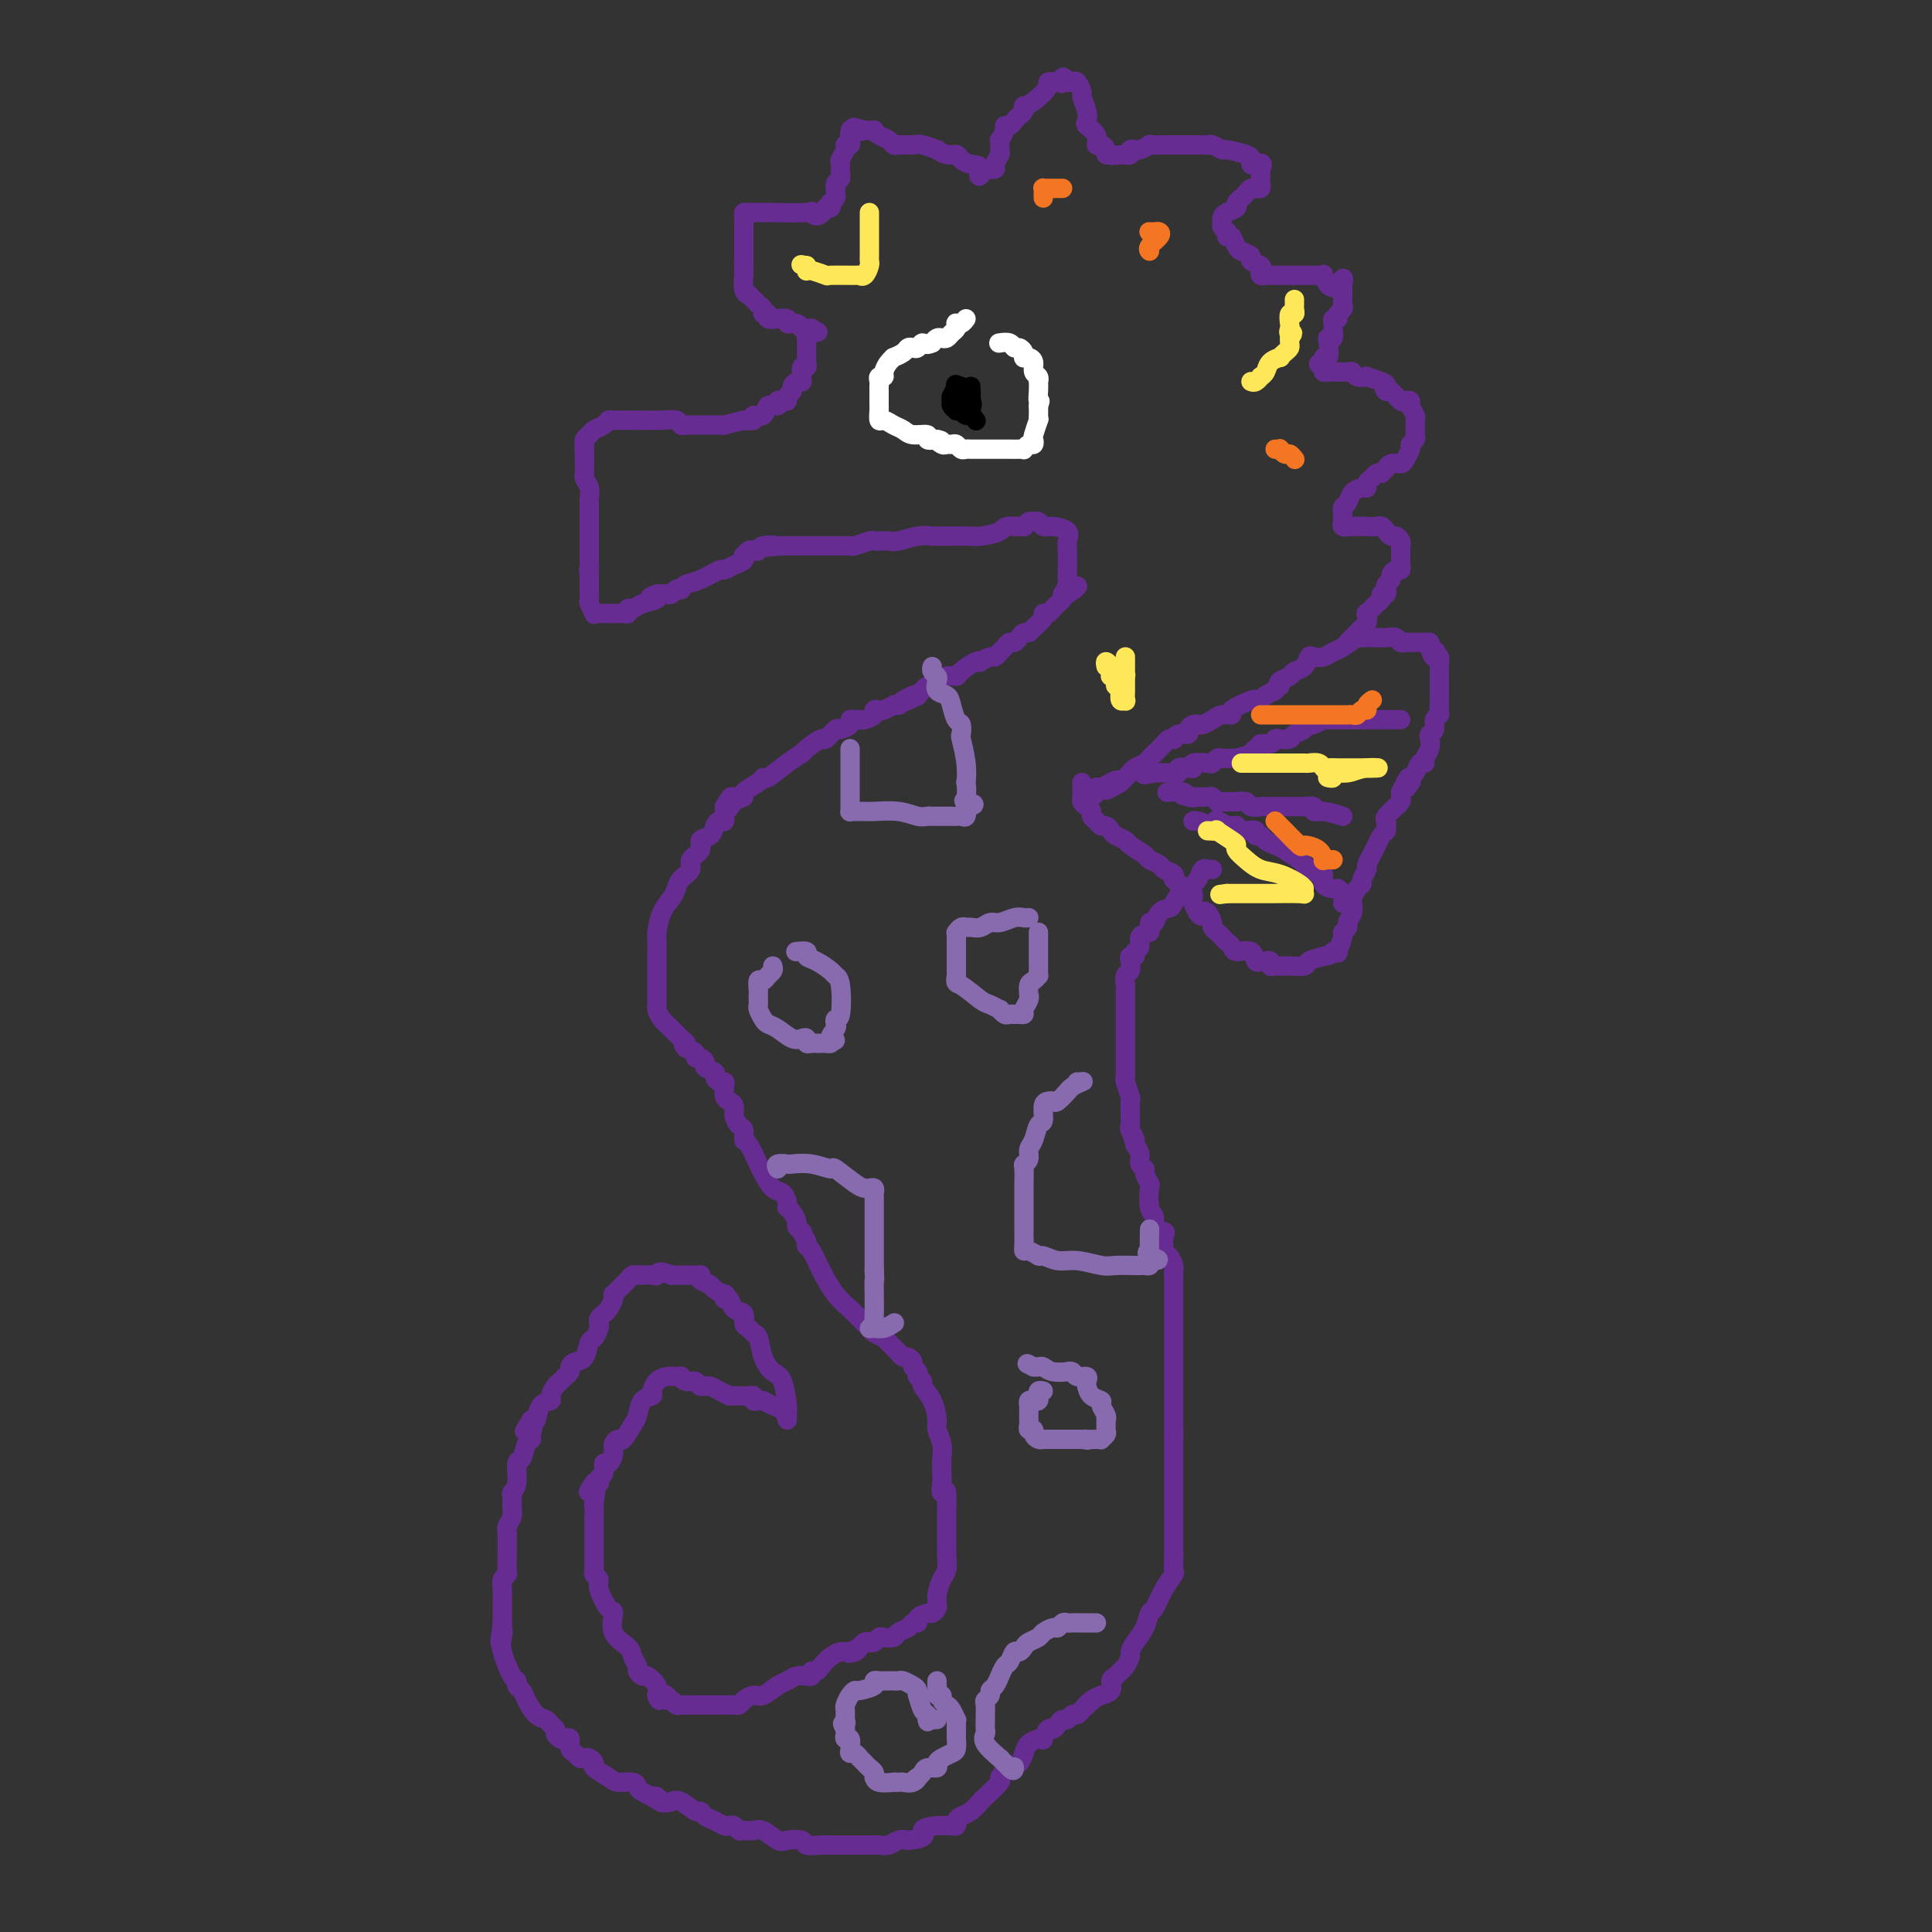 <svg viewBox='0 0 400 400' version='1.1' xmlns='http://www.w3.org/2000/svg' xmlns:xlink='http://www.w3.org/1999/xlink'><rect x="0" y="0" width="400" height="400" fill="#333333" stroke="none"/><g fill='none' stroke='#672C91' stroke-width='4' stroke-linecap='round' stroke-linejoin='round'><path d='M163,293c-0.018,-0.449 -0.036,-0.898 0,-1c0.036,-0.102 0.126,0.144 0,-1c-0.126,-1.144 -0.468,-3.679 -1,-5c-0.532,-1.321 -1.256,-1.429 -2,-2c-0.744,-0.571 -1.510,-1.605 -2,-3c-0.490,-1.395 -0.704,-3.151 -1,-4c-0.296,-0.849 -0.675,-0.789 -1,-1c-0.325,-0.211 -0.598,-0.691 -1,-1c-0.402,-0.309 -0.935,-0.446 -1,-1c-0.065,-0.554 0.336,-1.526 0,-2c-0.336,-0.474 -1.409,-0.452 -2,-1c-0.591,-0.548 -0.701,-1.666 -1,-2c-0.299,-0.334 -0.786,0.118 -1,0c-0.214,-0.118 -0.156,-0.805 0,-1c0.156,-0.195 0.410,0.102 0,0c-0.410,-0.102 -1.482,-0.602 -2,-1c-0.518,-0.398 -0.480,-0.695 -1,-1c-0.520,-0.305 -1.596,-0.618 -2,-1c-0.404,-0.382 -0.135,-0.835 0,-1c0.135,-0.165 0.136,-0.044 0,0c-0.136,0.044 -0.407,0.012 -1,0c-0.593,-0.012 -1.506,-0.003 -2,0c-0.494,0.003 -0.570,0.001 -1,0c-0.430,-0.001 -1.215,-0.000 -2,0'/><path d='M139,264c-2.968,-1.238 -2.889,-0.332 -3,0c-0.111,0.332 -0.411,0.092 -1,0c-0.589,-0.092 -1.467,-0.036 -2,0c-0.533,0.036 -0.720,0.051 -1,0c-0.280,-0.051 -0.653,-0.167 -1,0c-0.347,0.167 -0.668,0.619 -1,1c-0.332,0.381 -0.677,0.693 -1,1c-0.323,0.307 -0.626,0.611 -1,1c-0.374,0.389 -0.821,0.864 -1,1c-0.179,0.136 -0.090,-0.066 0,0c0.090,0.066 0.182,0.399 0,1c-0.182,0.601 -0.636,1.469 -1,2c-0.364,0.531 -0.636,0.724 -1,1c-0.364,0.276 -0.819,0.635 -1,1c-0.181,0.365 -0.089,0.735 0,1c0.089,0.265 0.175,0.424 0,1c-0.175,0.576 -0.611,1.569 -1,2c-0.389,0.431 -0.730,0.300 -1,1c-0.270,0.700 -0.469,2.230 -1,3c-0.531,0.770 -1.395,0.780 -2,1c-0.605,0.220 -0.950,0.651 -1,1c-0.050,0.349 0.194,0.617 0,1c-0.194,0.383 -0.827,0.880 -1,1c-0.173,0.120 0.113,-0.136 0,0c-0.113,0.136 -0.625,0.664 -1,1c-0.375,0.336 -0.611,0.479 -1,1c-0.389,0.521 -0.930,1.419 -1,2c-0.070,0.581 0.332,0.847 0,1c-0.332,0.153 -1.397,0.195 -2,1c-0.603,0.805 -0.744,2.373 -1,3c-0.256,0.627 -0.628,0.314 -1,0'/><path d='M110,294c-2.781,4.297 -0.734,1.541 0,1c0.734,-0.541 0.154,1.134 0,2c-0.154,0.866 0.117,0.925 0,1c-0.117,0.075 -0.624,0.167 -1,1c-0.376,0.833 -0.623,2.407 -1,3c-0.377,0.593 -0.886,0.205 -1,1c-0.114,0.795 0.165,2.772 0,4c-0.165,1.228 -0.775,1.708 -1,2c-0.225,0.292 -0.064,0.397 0,1c0.064,0.603 0.031,1.706 0,2c-0.031,0.294 -0.061,-0.221 0,0c0.061,0.221 0.212,1.176 0,2c-0.212,0.824 -0.789,1.515 -1,2c-0.211,0.485 -0.056,0.763 0,1c0.056,0.237 0.015,0.434 0,1c-0.015,0.566 -0.003,1.500 0,2c0.003,0.500 -0.003,0.567 0,1c0.003,0.433 0.015,1.232 0,2c-0.015,0.768 -0.057,1.505 0,2c0.057,0.495 0.211,0.747 0,1c-0.211,0.253 -0.789,0.505 -1,1c-0.211,0.495 -0.057,1.232 0,2c0.057,0.768 0.015,1.568 0,2c-0.015,0.432 -0.004,0.497 0,1c0.004,0.503 0.001,1.443 0,2c-0.001,0.557 -0.000,0.731 0,1c0.000,0.269 0.000,0.635 0,1'/><path d='M104,336c-0.936,6.918 -0.275,3.212 0,2c0.275,-1.212 0.164,0.071 0,1c-0.164,0.929 -0.380,1.505 0,3c0.380,1.495 1.358,3.908 2,5c0.642,1.092 0.948,0.863 1,1c0.052,0.137 -0.151,0.638 0,1c0.151,0.362 0.656,0.583 1,1c0.344,0.417 0.527,1.029 1,2c0.473,0.971 1.236,2.301 2,3c0.764,0.699 1.528,0.765 2,1c0.472,0.235 0.651,0.638 1,1c0.349,0.362 0.868,0.684 1,1c0.132,0.316 -0.123,0.627 0,1c0.123,0.373 0.624,0.806 1,1c0.376,0.194 0.625,0.147 1,0c0.375,-0.147 0.874,-0.393 1,0c0.126,0.393 -0.121,1.425 0,2c0.121,0.575 0.611,0.693 1,1c0.389,0.307 0.676,0.802 1,1c0.324,0.198 0.685,0.098 1,0c0.315,-0.098 0.583,-0.194 1,0c0.417,0.194 0.984,0.678 1,1c0.016,0.322 -0.518,0.482 0,1c0.518,0.518 2.088,1.396 3,2c0.912,0.604 1.164,0.935 2,1c0.836,0.065 2.255,-0.137 3,0c0.745,0.137 0.816,0.614 1,1c0.184,0.386 0.481,0.682 1,1c0.519,0.318 1.259,0.659 2,1'/><path d='M135,372c3.906,2.572 1.670,0.501 1,0c-0.670,-0.501 0.226,0.569 1,1c0.774,0.431 1.425,0.224 2,0c0.575,-0.224 1.074,-0.464 2,0c0.926,0.464 2.279,1.630 3,2c0.721,0.370 0.809,-0.058 1,0c0.191,0.058 0.485,0.603 1,1c0.515,0.397 1.252,0.646 2,1c0.748,0.354 1.509,0.813 2,1c0.491,0.187 0.712,0.103 1,0c0.288,-0.103 0.642,-0.226 1,0c0.358,0.226 0.719,0.800 1,1c0.281,0.200 0.483,0.026 1,0c0.517,-0.026 1.351,0.097 2,0c0.649,-0.097 1.114,-0.415 2,0c0.886,0.415 2.195,1.561 3,2c0.805,0.439 1.108,0.170 2,0c0.892,-0.170 2.374,-0.242 3,0c0.626,0.242 0.395,0.797 1,1c0.605,0.203 2.045,0.054 3,0c0.955,-0.054 1.424,-0.015 2,0c0.576,0.015 1.258,0.004 2,0c0.742,-0.004 1.543,-0.001 2,0c0.457,0.001 0.569,-0.000 1,0c0.431,0.000 1.179,0.001 2,0c0.821,-0.001 1.714,-0.004 2,0c0.286,0.004 -0.037,0.015 0,0c0.037,-0.015 0.433,-0.056 1,0c0.567,0.056 1.307,0.207 2,0c0.693,-0.207 1.341,-0.774 2,-1c0.659,-0.226 1.330,-0.113 2,0'/><path d='M188,381c4.724,-0.392 3.035,-1.372 3,-2c-0.035,-0.628 1.584,-0.903 3,-1c1.416,-0.097 2.631,-0.015 3,0c0.369,0.015 -0.106,-0.036 0,0c0.106,0.036 0.792,0.160 1,0c0.208,-0.160 -0.063,-0.604 0,-1c0.063,-0.396 0.459,-0.744 1,-1c0.541,-0.256 1.225,-0.421 2,-1c0.775,-0.579 1.639,-1.574 2,-2c0.361,-0.426 0.219,-0.284 1,-1c0.781,-0.716 2.486,-2.289 3,-3c0.514,-0.711 -0.161,-0.561 0,-1c0.161,-0.439 1.160,-1.466 2,-2c0.840,-0.534 1.521,-0.574 2,-1c0.479,-0.426 0.754,-1.236 1,-2c0.246,-0.764 0.461,-1.480 1,-2c0.539,-0.520 1.401,-0.842 2,-1c0.599,-0.158 0.934,-0.150 1,0c0.066,0.150 -0.137,0.443 0,0c0.137,-0.443 0.614,-1.620 1,-2c0.386,-0.380 0.681,0.038 1,0c0.319,-0.038 0.663,-0.531 1,-1c0.337,-0.469 0.668,-0.913 1,-1c0.332,-0.087 0.666,0.183 1,0c0.334,-0.183 0.667,-0.818 1,-1c0.333,-0.182 0.667,0.091 1,0c0.333,-0.091 0.667,-0.545 1,-1'/><path d='M224,354c4.378,-3.895 1.822,-1.634 1,-1c-0.822,0.634 0.091,-0.359 1,-1c0.909,-0.641 1.816,-0.931 2,-1c0.184,-0.069 -0.354,0.083 0,0c0.354,-0.083 1.600,-0.402 2,-1c0.400,-0.598 -0.047,-1.473 0,-2c0.047,-0.527 0.586,-0.704 1,-1c0.414,-0.296 0.701,-0.712 1,-1c0.299,-0.288 0.609,-0.450 1,-1c0.391,-0.550 0.864,-1.489 1,-2c0.136,-0.511 -0.067,-0.592 0,-1c0.067,-0.408 0.402,-1.141 1,-2c0.598,-0.859 1.460,-1.845 2,-3c0.540,-1.155 0.757,-2.480 1,-3c0.243,-0.520 0.510,-0.236 1,-1c0.490,-0.764 1.203,-2.576 2,-4c0.797,-1.424 1.678,-2.461 2,-3c0.322,-0.539 0.086,-0.582 0,-1c-0.086,-0.418 -0.023,-1.213 0,-2c0.023,-0.787 0.006,-1.567 0,-2c-0.006,-0.433 -0.002,-0.521 0,-1c0.002,-0.479 0.000,-1.350 0,-2c-0.000,-0.650 -0.000,-1.079 0,-2c0.000,-0.921 0.000,-2.333 0,-3c-0.000,-0.667 -0.000,-0.590 0,-1c0.000,-0.410 0.000,-1.307 0,-2c-0.000,-0.693 -0.000,-1.183 0,-2c0.000,-0.817 0.000,-1.961 0,-3c-0.000,-1.039 -0.000,-1.972 0,-3c0.000,-1.028 0.000,-2.151 0,-3c-0.000,-0.849 -0.000,-1.425 0,-2'/><path d='M243,297c0.000,-4.861 0.000,-2.514 0,-2c-0.000,0.514 -0.000,-0.805 0,-2c0.000,-1.195 0.000,-2.266 0,-3c-0.000,-0.734 -0.000,-1.129 0,-2c0.000,-0.871 0.000,-2.217 0,-3c-0.000,-0.783 -0.000,-1.004 0,-2c0.000,-0.996 0.000,-2.767 0,-4c-0.000,-1.233 -0.000,-1.927 0,-3c0.000,-1.073 0.000,-2.525 0,-4c-0.000,-1.475 -0.000,-2.973 0,-4c0.000,-1.027 0.001,-1.583 0,-2c-0.001,-0.417 -0.003,-0.693 0,-1c0.003,-0.307 0.011,-0.643 0,-1c-0.011,-0.357 -0.042,-0.733 0,-1c0.042,-0.267 0.157,-0.425 0,-1c-0.157,-0.575 -0.586,-1.568 -1,-2c-0.414,-0.432 -0.814,-0.304 -1,-1c-0.186,-0.696 -0.159,-2.214 0,-3c0.159,-0.786 0.449,-0.838 0,-1c-0.449,-0.162 -1.636,-0.434 -2,-1c-0.364,-0.566 0.095,-1.426 0,-2c-0.095,-0.574 -0.742,-0.861 -1,-2c-0.258,-1.139 -0.126,-3.131 0,-4c0.126,-0.869 0.245,-0.617 0,-1c-0.245,-0.383 -0.853,-1.401 -1,-2c-0.147,-0.599 0.167,-0.779 0,-1c-0.167,-0.221 -0.814,-0.483 -1,-1c-0.186,-0.517 0.090,-1.291 0,-2c-0.090,-0.709 -0.545,-1.355 -1,-2'/><path d='M235,237c-1.177,-3.984 -0.119,-1.443 0,-1c0.119,0.443 -0.699,-1.213 -1,-2c-0.301,-0.787 -0.084,-0.705 0,-1c0.084,-0.295 0.037,-0.968 0,-2c-0.037,-1.032 -0.062,-2.422 0,-3c0.062,-0.578 0.213,-0.344 0,-1c-0.213,-0.656 -0.789,-2.204 -1,-3c-0.211,-0.796 -0.057,-0.842 0,-1c0.057,-0.158 0.015,-0.428 0,-1c-0.015,-0.572 -0.004,-1.448 0,-2c0.004,-0.552 0.001,-0.782 0,-1c-0.001,-0.218 -0.000,-0.424 0,-1c0.000,-0.576 0.000,-1.520 0,-2c-0.000,-0.480 -0.000,-0.495 0,-1c0.000,-0.505 0.000,-1.501 0,-2c-0.000,-0.499 0.000,-0.501 0,-1c-0.000,-0.499 -0.000,-1.496 0,-2c0.000,-0.504 0.000,-0.515 0,-1c-0.000,-0.485 -0.001,-1.443 0,-2c0.001,-0.557 0.004,-0.711 0,-1c-0.004,-0.289 -0.015,-0.711 0,-1c0.015,-0.289 0.055,-0.446 0,-1c-0.055,-0.554 -0.207,-1.507 0,-2c0.207,-0.493 0.772,-0.528 1,-1c0.228,-0.472 0.118,-1.382 0,-2c-0.118,-0.618 -0.243,-0.943 0,-1c0.243,-0.057 0.855,0.153 1,0c0.145,-0.153 -0.178,-0.670 0,-1c0.178,-0.330 0.856,-0.473 1,-1c0.144,-0.527 -0.244,-1.436 0,-2c0.244,-0.564 1.122,-0.782 2,-1'/><path d='M238,193c0.721,-2.183 0.023,-2.141 0,-2c-0.023,0.141 0.628,0.380 1,0c0.372,-0.380 0.466,-1.379 1,-2c0.534,-0.621 1.509,-0.866 2,-1c0.491,-0.134 0.498,-0.159 1,-1c0.502,-0.841 1.497,-2.498 2,-3c0.503,-0.502 0.512,0.153 1,0c0.488,-0.153 1.455,-1.113 2,-2c0.545,-0.887 0.668,-1.702 1,-2c0.332,-0.298 0.872,-0.080 1,0c0.128,0.080 -0.158,0.022 0,0c0.158,-0.022 0.759,-0.006 1,0c0.241,0.006 0.120,0.003 0,0'/><path d='M163,294c-0.251,-0.762 -0.502,-1.524 -1,-2c-0.498,-0.476 -1.243,-0.667 -2,-1c-0.757,-0.333 -1.526,-0.807 -2,-1c-0.474,-0.193 -0.652,-0.104 -1,0c-0.348,0.104 -0.866,0.224 -1,0c-0.134,-0.224 0.116,-0.792 0,-1c-0.116,-0.208 -0.598,-0.056 -1,0c-0.402,0.056 -0.724,0.015 -1,0c-0.276,-0.015 -0.508,-0.004 -1,0c-0.492,0.004 -1.246,0.002 -2,0'/><path d='M151,289c-2.650,-1.244 -3.274,-1.854 -4,-2c-0.726,-0.146 -1.553,0.171 -2,0c-0.447,-0.171 -0.514,-0.830 -1,-1c-0.486,-0.170 -1.390,0.150 -2,0c-0.610,-0.150 -0.926,-0.770 -1,-1c-0.074,-0.230 0.095,-0.069 0,0c-0.095,0.069 -0.455,0.046 -1,0c-0.545,-0.046 -1.277,-0.116 -2,0c-0.723,0.116 -1.437,0.420 -2,1c-0.563,0.580 -0.976,1.438 -1,2c-0.024,0.562 0.341,0.827 0,1c-0.341,0.173 -1.386,0.252 -2,1c-0.614,0.748 -0.795,2.164 -1,3c-0.205,0.836 -0.432,1.091 -1,2c-0.568,0.909 -1.475,2.472 -2,3c-0.525,0.528 -0.666,0.020 -1,0c-0.334,-0.020 -0.859,0.446 -1,1c-0.141,0.554 0.102,1.195 0,2c-0.102,0.805 -0.549,1.775 -1,2c-0.451,0.225 -0.905,-0.293 -1,0c-0.095,0.293 0.168,1.399 0,2c-0.168,0.601 -0.767,0.697 -1,1c-0.233,0.303 -0.101,0.812 0,1c0.101,0.188 0.172,0.054 0,0c-0.172,-0.054 -0.586,-0.027 -1,0'/><path d='M123,307c-2.321,3.458 -0.622,1.102 0,1c0.622,-0.102 0.167,2.050 0,3c-0.167,0.950 -0.045,0.697 0,1c0.045,0.303 0.012,1.162 0,2c-0.012,0.838 -0.003,1.653 0,2c0.003,0.347 0.001,0.224 0,1c-0.001,0.776 -0.000,2.449 0,3c0.000,0.551 0.000,-0.021 0,0c-0.000,0.021 -0.001,0.636 0,1c0.001,0.364 0.005,0.479 0,1c-0.005,0.521 -0.017,1.450 0,2c0.017,0.550 0.063,0.723 0,1c-0.063,0.277 -0.237,0.659 0,1c0.237,0.341 0.884,0.640 1,1c0.116,0.360 -0.298,0.782 0,2c0.298,1.218 1.308,3.232 2,4c0.692,0.768 1.065,0.290 1,1c-0.065,0.710 -0.568,2.610 0,4c0.568,1.390 2.208,2.272 3,3c0.792,0.728 0.736,1.304 1,2c0.264,0.696 0.849,1.513 1,2c0.151,0.487 -0.131,0.644 0,1c0.131,0.356 0.674,0.910 1,1c0.326,0.090 0.434,-0.283 1,0c0.566,0.283 1.590,1.224 2,2c0.410,0.776 0.205,1.388 0,2'/><path d='M136,351c1.267,2.029 -0.064,0.600 0,0c0.064,-0.600 1.523,-0.371 2,0c0.477,0.371 -0.028,0.884 0,1c0.028,0.116 0.589,-0.165 1,0c0.411,0.165 0.672,0.776 1,1c0.328,0.224 0.722,0.060 1,0c0.278,-0.060 0.441,-0.016 1,0c0.559,0.016 1.515,0.004 2,0c0.485,-0.004 0.501,-0.001 1,0c0.499,0.001 1.482,0.001 2,0c0.518,-0.001 0.572,-0.003 1,0c0.428,0.003 1.231,0.011 2,0c0.769,-0.011 1.503,-0.039 2,0c0.497,0.039 0.756,0.147 1,0c0.244,-0.147 0.474,-0.550 1,-1c0.526,-0.450 1.348,-0.947 2,-1c0.652,-0.053 1.135,0.340 2,0c0.865,-0.340 2.111,-1.412 3,-2c0.889,-0.588 1.419,-0.692 2,-1c0.581,-0.308 1.213,-0.818 2,-1c0.787,-0.182 1.731,-0.034 2,0c0.269,0.034 -0.136,-0.045 0,0c0.136,0.045 0.813,0.216 1,0c0.187,-0.216 -0.115,-0.818 0,-1c0.115,-0.182 0.647,0.056 1,0c0.353,-0.056 0.528,-0.407 1,-1c0.472,-0.593 1.240,-1.427 2,-2c0.760,-0.573 1.512,-0.885 2,-1c0.488,-0.115 0.711,-0.033 1,0c0.289,0.033 0.645,0.016 1,0'/><path d='M176,342c3.665,-1.714 0.827,-0.498 0,0c-0.827,0.498 0.356,0.278 1,0c0.644,-0.278 0.750,-0.614 1,-1c0.250,-0.386 0.643,-0.822 1,-1c0.357,-0.178 0.677,-0.100 1,0c0.323,0.100 0.649,0.220 1,0c0.351,-0.220 0.728,-0.780 1,-1c0.272,-0.220 0.440,-0.102 1,0c0.560,0.102 1.513,0.186 2,0c0.487,-0.186 0.507,-0.641 1,-1c0.493,-0.359 1.459,-0.622 2,-1c0.541,-0.378 0.655,-0.871 1,-1c0.345,-0.129 0.919,0.106 1,0c0.081,-0.106 -0.332,-0.553 0,-1c0.332,-0.447 1.410,-0.894 2,-1c0.590,-0.106 0.693,0.128 1,0c0.307,-0.128 0.817,-0.619 1,-1c0.183,-0.381 0.039,-0.653 0,-1c-0.039,-0.347 0.028,-0.768 0,-1c-0.028,-0.232 -0.151,-0.276 0,-1c0.151,-0.724 0.576,-2.130 1,-3c0.424,-0.870 0.846,-1.206 1,-2c0.154,-0.794 0.041,-2.047 0,-3c-0.041,-0.953 -0.011,-1.606 0,-2c0.011,-0.394 0.003,-0.528 0,-1c-0.003,-0.472 -0.001,-1.281 0,-2c0.001,-0.719 0.000,-1.347 0,-2c-0.000,-0.653 -0.000,-1.329 0,-2c0.000,-0.671 0.000,-1.335 0,-2'/><path d='M196,311c0.238,-3.912 -0.667,-2.191 -1,-2c-0.333,0.191 -0.093,-1.146 0,-2c0.093,-0.854 0.039,-1.224 0,-2c-0.039,-0.776 -0.065,-1.957 0,-3c0.065,-1.043 0.220,-1.946 0,-3c-0.220,-1.054 -0.814,-2.257 -1,-3c-0.186,-0.743 0.037,-1.026 0,-2c-0.037,-0.974 -0.336,-2.639 -1,-4c-0.664,-1.361 -1.695,-2.416 -2,-3c-0.305,-0.584 0.115,-0.695 0,-1c-0.115,-0.305 -0.767,-0.803 -1,-1c-0.233,-0.197 -0.048,-0.094 0,0c0.048,0.094 -0.043,0.179 0,0c0.043,-0.179 0.218,-0.622 0,-1c-0.218,-0.378 -0.831,-0.692 -1,-1c-0.169,-0.308 0.105,-0.611 0,-1c-0.105,-0.389 -0.590,-0.864 -1,-1c-0.410,-0.136 -0.743,0.066 -1,0c-0.257,-0.066 -0.436,-0.399 -1,-1c-0.564,-0.601 -1.513,-1.471 -2,-2c-0.487,-0.529 -0.511,-0.718 -1,-1c-0.489,-0.282 -1.443,-0.655 -2,-1c-0.557,-0.345 -0.718,-0.660 -1,-1c-0.282,-0.340 -0.684,-0.705 -1,-1c-0.316,-0.295 -0.546,-0.520 -1,-1c-0.454,-0.480 -1.130,-1.214 -2,-2c-0.870,-0.786 -1.932,-1.625 -3,-3c-1.068,-1.375 -2.142,-3.286 -3,-5c-0.858,-1.714 -1.500,-3.231 -2,-4c-0.500,-0.769 -0.857,-0.791 -1,-1c-0.143,-0.209 -0.071,-0.604 0,-1'/><path d='M167,257c-1.172,-2.169 -1.101,-2.090 -1,-2c0.101,0.090 0.234,0.192 0,0c-0.234,-0.192 -0.833,-0.678 -1,-1c-0.167,-0.322 0.100,-0.480 0,-1c-0.100,-0.520 -0.565,-1.400 -1,-2c-0.435,-0.600 -0.840,-0.918 -1,-1c-0.160,-0.082 -0.074,0.073 0,0c0.074,-0.073 0.137,-0.373 0,-1c-0.137,-0.627 -0.474,-1.580 -1,-2c-0.526,-0.420 -1.241,-0.307 -2,-1c-0.759,-0.693 -1.562,-2.193 -2,-3c-0.438,-0.807 -0.512,-0.922 -1,-2c-0.488,-1.078 -1.388,-3.118 -2,-4c-0.612,-0.882 -0.934,-0.607 -1,-1c-0.066,-0.393 0.123,-1.453 0,-2c-0.123,-0.547 -0.559,-0.579 -1,-1c-0.441,-0.421 -0.889,-1.229 -1,-2c-0.111,-0.771 0.115,-1.503 0,-2c-0.115,-0.497 -0.569,-0.759 -1,-1c-0.431,-0.241 -0.838,-0.460 -1,-1c-0.162,-0.540 -0.080,-1.402 0,-2c0.080,-0.598 0.157,-0.934 0,-1c-0.157,-0.066 -0.549,0.137 -1,0c-0.451,-0.137 -0.961,-0.615 -1,-1c-0.039,-0.385 0.392,-0.677 0,-1c-0.392,-0.323 -1.606,-0.678 -2,-1c-0.394,-0.322 0.033,-0.611 0,-1c-0.033,-0.389 -0.524,-0.877 -1,-1c-0.476,-0.123 -0.936,0.121 -1,0c-0.064,-0.121 0.267,-0.606 0,-1c-0.267,-0.394 -1.134,-0.697 -2,-1'/><path d='M142,217c-1.202,-1.429 -0.207,-1.003 0,-1c0.207,0.003 -0.375,-0.419 -1,-1c-0.625,-0.581 -1.292,-1.322 -2,-2c-0.708,-0.678 -1.458,-1.294 -2,-2c-0.542,-0.706 -0.877,-1.502 -1,-2c-0.123,-0.498 -0.033,-0.699 0,-1c0.033,-0.301 0.009,-0.704 0,-1c-0.009,-0.296 -0.002,-0.487 0,-1c0.002,-0.513 0.001,-1.350 0,-2c-0.001,-0.650 -0.001,-1.113 0,-2c0.001,-0.887 0.002,-2.198 0,-3c-0.002,-0.802 -0.008,-1.097 0,-2c0.008,-0.903 0.030,-2.416 0,-3c-0.030,-0.584 -0.112,-0.239 0,-1c0.112,-0.761 0.416,-2.626 1,-4c0.584,-1.374 1.447,-2.255 2,-3c0.553,-0.745 0.797,-1.354 1,-2c0.203,-0.646 0.364,-1.329 1,-2c0.636,-0.671 1.746,-1.331 2,-2c0.254,-0.669 -0.349,-1.349 0,-2c0.349,-0.651 1.652,-1.275 2,-2c0.348,-0.725 -0.257,-1.551 0,-2c0.257,-0.449 1.375,-0.519 2,-1c0.625,-0.481 0.756,-1.372 1,-2c0.244,-0.628 0.602,-0.993 1,-1c0.398,-0.007 0.838,0.344 1,0c0.162,-0.344 0.046,-1.384 0,-2c-0.046,-0.616 -0.023,-0.808 0,-1'/><path d='M150,167c2.367,-4.130 1.286,-0.955 1,0c-0.286,0.955 0.225,-0.309 1,-1c0.775,-0.691 1.816,-0.810 2,-1c0.184,-0.190 -0.489,-0.453 0,-1c0.489,-0.547 2.138,-1.379 3,-2c0.862,-0.621 0.936,-1.029 1,-1c0.064,0.029 0.119,0.497 1,0c0.881,-0.497 2.588,-1.959 4,-3c1.412,-1.041 2.529,-1.660 3,-2c0.471,-0.340 0.296,-0.402 1,-1c0.704,-0.598 2.287,-1.732 3,-2c0.713,-0.268 0.554,0.331 1,0c0.446,-0.331 1.495,-1.591 2,-2c0.505,-0.409 0.464,0.034 1,0c0.536,-0.034 1.648,-0.544 2,-1c0.352,-0.456 -0.056,-0.857 0,-1c0.056,-0.143 0.574,-0.028 1,0c0.426,0.028 0.758,-0.031 1,0c0.242,0.031 0.392,0.153 1,0c0.608,-0.153 1.673,-0.581 2,-1c0.327,-0.419 -0.085,-0.830 0,-1c0.085,-0.170 0.666,-0.098 1,0c0.334,0.098 0.419,0.222 1,0c0.581,-0.222 1.656,-0.791 2,-1c0.344,-0.209 -0.045,-0.060 0,0c0.045,0.060 0.522,0.030 1,0'/><path d='M186,146c5.770,-3.494 2.194,-1.729 1,-1c-1.194,0.729 -0.006,0.421 1,0c1.006,-0.421 1.829,-0.954 2,-1c0.171,-0.046 -0.309,0.395 0,0c0.309,-0.395 1.409,-1.626 2,-2c0.591,-0.374 0.673,0.111 1,0c0.327,-0.111 0.898,-0.816 1,-1c0.102,-0.184 -0.264,0.153 0,0c0.264,-0.153 1.157,-0.798 2,-1c0.843,-0.202 1.636,0.038 2,0c0.364,-0.038 0.301,-0.354 1,-1c0.699,-0.646 2.162,-1.622 3,-2c0.838,-0.378 1.051,-0.157 1,0c-0.051,0.157 -0.364,0.250 0,0c0.364,-0.250 1.407,-0.841 2,-1c0.593,-0.159 0.736,0.116 1,0c0.264,-0.116 0.648,-0.622 1,-1c0.352,-0.378 0.672,-0.627 1,-1c0.328,-0.373 0.666,-0.870 1,-1c0.334,-0.130 0.666,0.107 1,0c0.334,-0.107 0.672,-0.557 1,-1c0.328,-0.443 0.647,-0.879 1,-1c0.353,-0.121 0.738,0.074 1,0c0.262,-0.074 0.399,-0.415 1,-1c0.601,-0.585 1.666,-1.414 2,-2c0.334,-0.586 -0.065,-0.931 0,-1c0.065,-0.069 0.592,0.136 1,0c0.408,-0.136 0.697,-0.614 1,-1c0.303,-0.386 0.620,-0.681 1,-1c0.380,-0.319 0.823,-0.663 1,-1c0.177,-0.337 0.089,-0.669 0,-1'/><path d='M220,123c5.486,-3.444 2.202,-0.553 1,0c-1.202,0.553 -0.322,-1.232 0,-2c0.322,-0.768 0.086,-0.520 0,-1c-0.086,-0.480 -0.023,-1.688 0,-2c0.023,-0.312 0.006,0.272 0,0c-0.006,-0.272 -0.002,-1.399 0,-2c0.002,-0.601 0.003,-0.675 0,-1c-0.003,-0.325 -0.010,-0.900 0,-1c0.010,-0.100 0.038,0.276 0,0c-0.038,-0.276 -0.143,-1.202 0,-2c0.143,-0.798 0.533,-1.467 0,-2c-0.533,-0.533 -1.988,-0.928 -3,-1c-1.012,-0.072 -1.582,0.181 -2,0c-0.418,-0.181 -0.686,-0.795 -1,-1c-0.314,-0.205 -0.676,-0.002 -1,0c-0.324,0.002 -0.612,-0.195 -1,0c-0.388,0.195 -0.877,0.784 -1,1c-0.123,0.216 0.121,0.058 0,0c-0.121,-0.058 -0.606,-0.017 -1,0c-0.394,0.017 -0.697,0.008 -1,0'/><path d='M210,109c-2.163,-0.298 -2.072,0.456 -3,1c-0.928,0.544 -2.875,0.878 -4,1c-1.125,0.122 -1.427,0.033 -2,0c-0.573,-0.033 -1.418,-0.009 -2,0c-0.582,0.009 -0.900,0.003 -1,0c-0.100,-0.003 0.018,-0.002 0,0c-0.018,0.002 -0.172,0.004 -1,0c-0.828,-0.004 -2.330,-0.015 -3,0c-0.670,0.015 -0.508,0.057 -1,0c-0.492,-0.057 -1.637,-0.211 -3,0c-1.363,0.211 -2.943,0.789 -4,1c-1.057,0.211 -1.591,0.056 -2,0c-0.409,-0.056 -0.695,-0.011 -1,0c-0.305,0.011 -0.631,-0.011 -1,0c-0.369,0.011 -0.782,0.056 -1,0c-0.218,-0.056 -0.243,-0.211 -1,0c-0.757,0.211 -2.247,0.789 -3,1c-0.753,0.211 -0.769,0.057 -1,0c-0.231,-0.057 -0.677,-0.015 -1,0c-0.323,0.015 -0.525,0.004 -1,0c-0.475,-0.004 -1.225,-0.001 -2,0c-0.775,0.001 -1.577,0.000 -2,0c-0.423,-0.000 -0.467,-0.000 -1,0c-0.533,0.000 -1.555,0.000 -2,0c-0.445,-0.000 -0.312,-0.000 -1,0c-0.688,0.000 -2.197,0.000 -3,0c-0.803,-0.000 -0.902,-0.000 -1,0'/><path d='M162,113c-7.770,0.635 -3.195,0.222 -2,0c1.195,-0.222 -0.990,-0.252 -2,0c-1.010,0.252 -0.845,0.785 -1,1c-0.155,0.215 -0.628,0.113 -1,0c-0.372,-0.113 -0.641,-0.238 -1,0c-0.359,0.238 -0.807,0.839 -1,1c-0.193,0.161 -0.129,-0.116 0,0c0.129,0.116 0.323,0.626 0,1c-0.323,0.374 -1.165,0.611 -2,1c-0.835,0.389 -1.664,0.931 -2,1c-0.336,0.069 -0.180,-0.335 -1,0c-0.820,0.335 -2.615,1.409 -4,2c-1.385,0.591 -2.360,0.698 -3,1c-0.640,0.302 -0.945,0.799 -1,1c-0.055,0.201 0.140,0.106 0,0c-0.140,-0.106 -0.615,-0.224 -1,0c-0.385,0.224 -0.681,0.791 -1,1c-0.319,0.209 -0.663,0.060 -1,0c-0.337,-0.060 -0.669,-0.030 -1,0'/><path d='M137,123c-4.135,1.498 -1.974,0.243 -1,0c0.974,-0.243 0.759,0.527 0,1c-0.759,0.473 -2.063,0.648 -3,1c-0.937,0.352 -1.508,0.879 -2,1c-0.492,0.121 -0.905,-0.164 -1,0c-0.095,0.164 0.129,0.776 0,1c-0.129,0.224 -0.612,0.060 -1,0c-0.388,-0.060 -0.681,-0.016 -1,0c-0.319,0.016 -0.664,0.004 -1,0c-0.336,-0.004 -0.663,0.001 -1,0c-0.337,-0.001 -0.682,-0.007 -1,0c-0.318,0.007 -0.607,0.027 -1,0c-0.393,-0.027 -0.890,-0.101 -1,0c-0.110,0.101 0.167,0.378 0,0c-0.167,-0.378 -0.777,-1.411 -1,-2c-0.223,-0.589 -0.060,-0.735 0,-1c0.060,-0.265 0.016,-0.648 0,-1c-0.016,-0.352 -0.004,-0.672 0,-1c0.004,-0.328 0.001,-0.665 0,-1c-0.001,-0.335 -0.000,-0.667 0,-1c0.000,-0.333 0.000,-0.666 0,-1'/><path d='M122,119c-0.309,-1.411 -0.083,-0.938 0,-1c0.083,-0.062 0.022,-0.660 0,-1c-0.022,-0.340 -0.006,-0.424 0,-1c0.006,-0.576 0.002,-1.646 0,-2c-0.002,-0.354 -0.000,0.007 0,0c0.000,-0.007 0.000,-0.384 0,-1c-0.000,-0.616 -0.000,-1.473 0,-2c0.000,-0.527 0.000,-0.723 0,-1c-0.000,-0.277 -0.000,-0.634 0,-1c0.000,-0.366 0.000,-0.742 0,-1c-0.000,-0.258 -0.000,-0.397 0,-1c0.000,-0.603 0.001,-1.670 0,-2c-0.001,-0.330 -0.004,0.077 0,0c0.004,-0.077 0.015,-0.636 0,-1c-0.015,-0.364 -0.057,-0.531 0,-1c0.057,-0.469 0.211,-1.240 0,-2c-0.211,-0.760 -0.789,-1.509 -1,-2c-0.211,-0.491 -0.057,-0.723 0,-1c0.057,-0.277 0.015,-0.600 0,-1c-0.015,-0.400 -0.004,-0.877 0,-1c0.004,-0.123 0.001,0.108 0,0c-0.001,-0.108 -0.001,-0.554 0,-1'/><path d='M121,95c-0.154,-3.891 -0.038,-1.620 0,-1c0.038,0.620 -0.002,-0.411 0,-1c0.002,-0.589 0.046,-0.735 0,-1c-0.046,-0.265 -0.181,-0.649 0,-1c0.181,-0.351 0.678,-0.668 1,-1c0.322,-0.332 0.469,-0.677 1,-1c0.531,-0.323 1.445,-0.622 2,-1c0.555,-0.378 0.749,-0.833 1,-1c0.251,-0.167 0.557,-0.045 1,0c0.443,0.045 1.024,0.012 2,0c0.976,-0.012 2.349,-0.004 3,0c0.651,0.004 0.580,0.005 1,0c0.420,-0.005 1.331,-0.015 2,0c0.669,0.015 1.096,0.057 2,0c0.904,-0.057 2.283,-0.211 3,0c0.717,0.211 0.770,0.789 1,1c0.230,0.211 0.635,0.057 1,0c0.365,-0.057 0.689,-0.015 1,0c0.311,0.015 0.611,0.004 1,0c0.389,-0.004 0.869,-0.001 1,0c0.131,0.001 -0.087,0.001 0,0c0.087,-0.001 0.479,-0.003 1,0c0.521,0.003 1.171,0.011 2,0c0.829,-0.011 1.839,-0.041 2,0c0.161,0.041 -0.525,0.155 0,0c0.525,-0.155 2.263,-0.577 4,-1'/><path d='M154,87c4.202,-0.019 0.707,-0.065 0,0c-0.707,0.065 1.373,0.243 2,0c0.627,-0.243 -0.201,-0.906 0,-1c0.201,-0.094 1.430,0.381 2,0c0.570,-0.381 0.483,-1.618 1,-2c0.517,-0.382 1.640,0.091 2,0c0.360,-0.091 -0.043,-0.745 0,-1c0.043,-0.255 0.533,-0.109 1,0c0.467,0.109 0.913,0.183 1,0c0.087,-0.183 -0.183,-0.624 0,-1c0.183,-0.376 0.819,-0.689 1,-1c0.181,-0.311 -0.095,-0.621 0,-1c0.095,-0.379 0.560,-0.827 1,-1c0.440,-0.173 0.854,-0.070 1,0c0.146,0.070 0.025,0.107 0,0c-0.025,-0.107 0.046,-0.358 0,-1c-0.046,-0.642 -0.208,-1.674 0,-2c0.208,-0.326 0.788,0.053 1,0c0.212,-0.053 0.057,-0.538 0,-1c-0.057,-0.462 -0.015,-0.900 0,-1c0.015,-0.100 0.004,0.138 0,0c-0.004,-0.138 -0.001,-0.653 0,-1c0.001,-0.347 0.000,-0.528 0,-1c-0.000,-0.472 -0.000,-1.236 0,-2'/><path d='M167,70c0.560,-1.798 -0.042,-0.292 0,0c0.042,0.292 0.726,-0.631 1,-1c0.274,-0.369 0.137,-0.185 0,0'/><path d='M224,162c-0.006,0.756 -0.012,1.512 0,2c0.012,0.488 0.041,0.708 0,1c-0.041,0.292 -0.152,0.655 0,1c0.152,0.345 0.565,0.671 1,1c0.435,0.329 0.890,0.662 1,1c0.110,0.338 -0.125,0.682 0,1c0.125,0.318 0.610,0.610 1,1c0.390,0.390 0.686,0.878 1,1c0.314,0.122 0.645,-0.123 1,0c0.355,0.123 0.733,0.614 1,1c0.267,0.386 0.424,0.667 1,1c0.576,0.333 1.573,0.719 2,1c0.427,0.281 0.284,0.457 1,1c0.716,0.543 2.290,1.455 3,2c0.710,0.545 0.554,0.724 1,1c0.446,0.276 1.492,0.647 2,1c0.508,0.353 0.478,0.686 1,1c0.522,0.314 1.596,0.609 2,1c0.404,0.391 0.136,0.878 0,1c-0.136,0.122 -0.141,-0.122 0,0c0.141,0.122 0.429,0.609 1,1c0.571,0.391 1.424,0.685 2,1c0.576,0.315 0.876,0.651 1,1c0.124,0.349 0.072,0.709 0,1c-0.072,0.291 -0.163,0.512 0,1c0.163,0.488 0.582,1.244 1,2'/><path d='M248,189c0.956,1.267 0.848,0.433 1,0c0.152,-0.433 0.566,-0.467 1,0c0.434,0.467 0.890,1.435 1,2c0.110,0.565 -0.125,0.728 0,1c0.125,0.272 0.609,0.651 1,1c0.391,0.349 0.690,0.666 1,1c0.310,0.334 0.632,0.686 1,1c0.368,0.314 0.782,0.592 1,1c0.218,0.408 0.240,0.946 1,1c0.760,0.054 2.259,-0.378 3,0c0.741,0.378 0.724,1.564 1,2c0.276,0.436 0.844,0.121 1,0c0.156,-0.121 -0.099,-0.046 0,0c0.099,0.046 0.552,0.065 1,0c0.448,-0.065 0.890,-0.214 1,0c0.110,0.214 -0.110,0.789 0,1c0.110,0.211 0.552,0.056 1,0c0.448,-0.056 0.902,-0.014 1,0c0.098,0.014 -0.159,0.001 0,0c0.159,-0.001 0.733,0.010 1,0c0.267,-0.010 0.226,-0.041 1,0c0.774,0.041 2.362,0.155 3,0c0.638,-0.155 0.326,-0.580 1,-1c0.674,-0.420 2.336,-0.834 3,-1c0.664,-0.166 0.332,-0.083 0,0'/><path d='M274,198c2.399,-0.369 1.896,-0.792 2,-1c0.104,-0.208 0.817,-0.203 1,0c0.183,0.203 -0.162,0.602 0,0c0.162,-0.602 0.832,-2.205 1,-3c0.168,-0.795 -0.165,-0.780 0,-1c0.165,-0.220 0.828,-0.674 1,-1c0.172,-0.326 -0.147,-0.525 0,-1c0.147,-0.475 0.762,-1.227 1,-2c0.238,-0.773 0.101,-1.568 0,-2c-0.101,-0.432 -0.167,-0.501 0,-1c0.167,-0.499 0.566,-1.428 1,-2c0.434,-0.572 0.904,-0.785 1,-1c0.096,-0.215 -0.180,-0.430 0,-1c0.180,-0.570 0.818,-1.496 1,-2c0.182,-0.504 -0.092,-0.587 0,-1c0.092,-0.413 0.550,-1.157 1,-2c0.450,-0.843 0.891,-1.785 1,-2c0.109,-0.215 -0.115,0.297 0,0c0.115,-0.297 0.567,-1.403 1,-2c0.433,-0.597 0.846,-0.683 1,-1c0.154,-0.317 0.049,-0.863 0,-1c-0.049,-0.137 -0.042,0.136 0,0c0.042,-0.136 0.120,-0.680 0,-1c-0.120,-0.320 -0.439,-0.414 0,-1c0.439,-0.586 1.634,-1.662 2,-2c0.366,-0.338 -0.098,0.064 0,0c0.098,-0.064 0.757,-0.594 1,-1c0.243,-0.406 0.069,-0.687 0,-1c-0.069,-0.313 -0.035,-0.656 0,-1'/><path d='M290,164c2.642,-5.422 1.247,-1.976 1,-1c-0.247,0.976 0.655,-0.517 1,-1c0.345,-0.483 0.135,0.043 0,0c-0.135,-0.043 -0.195,-0.655 0,-1c0.195,-0.345 0.644,-0.424 1,-1c0.356,-0.576 0.617,-1.650 1,-2c0.383,-0.350 0.886,0.022 1,0c0.114,-0.022 -0.162,-0.439 0,-1c0.162,-0.561 0.760,-1.267 1,-2c0.240,-0.733 0.121,-1.492 0,-2c-0.121,-0.508 -0.243,-0.765 0,-1c0.243,-0.235 0.850,-0.449 1,-1c0.150,-0.551 -0.156,-1.438 0,-2c0.156,-0.562 0.774,-0.799 1,-1c0.226,-0.201 0.061,-0.368 0,-1c-0.061,-0.632 -0.016,-1.731 0,-2c0.016,-0.269 0.004,0.293 0,0c-0.004,-0.293 -0.001,-1.439 0,-2c0.001,-0.561 0.001,-0.536 0,-1c-0.001,-0.464 -0.003,-1.417 0,-2c0.003,-0.583 0.011,-0.795 0,-1c-0.011,-0.205 -0.041,-0.401 0,-1c0.041,-0.599 0.155,-1.600 0,-2c-0.155,-0.400 -0.577,-0.200 -1,0'/><path d='M297,136c0.219,-2.834 0.267,-0.420 0,0c-0.267,0.420 -0.849,-1.155 -1,-2c-0.151,-0.845 0.128,-0.959 0,-1c-0.128,-0.041 -0.664,-0.010 -1,0c-0.336,0.010 -0.471,-0.001 -1,0c-0.529,0.001 -1.453,0.014 -2,0c-0.547,-0.014 -0.717,-0.056 -1,0c-0.283,0.056 -0.677,0.211 -1,0c-0.323,-0.211 -0.573,-0.788 -1,-1c-0.427,-0.212 -1.030,-0.059 -2,0c-0.970,0.059 -2.308,0.022 -3,0c-0.692,-0.022 -0.738,-0.031 -1,0c-0.262,0.031 -0.741,0.103 -1,0c-0.259,-0.103 -0.296,-0.381 -1,0c-0.704,0.381 -2.073,1.421 -3,2c-0.927,0.579 -1.413,0.698 -2,1c-0.587,0.302 -1.275,0.788 -2,1c-0.725,0.212 -1.489,0.151 -2,0c-0.511,-0.151 -0.771,-0.391 -1,0c-0.229,0.391 -0.426,1.414 -1,2c-0.574,0.586 -1.525,0.734 -2,1c-0.475,0.266 -0.474,0.648 -1,1c-0.526,0.352 -1.579,0.672 -2,1c-0.421,0.328 -0.211,0.664 0,1'/><path d='M265,142c-2.592,1.729 -1.072,1.050 -1,1c0.072,-0.050 -1.303,0.529 -2,1c-0.697,0.471 -0.717,0.834 -1,1c-0.283,0.166 -0.828,0.135 -1,0c-0.172,-0.135 0.029,-0.373 -1,0c-1.029,0.373 -3.288,1.358 -4,2c-0.712,0.642 0.121,0.943 0,1c-0.121,0.057 -1.198,-0.129 -2,0c-0.802,0.129 -1.329,0.573 -2,1c-0.671,0.427 -1.484,0.836 -2,1c-0.516,0.164 -0.733,0.081 -1,0c-0.267,-0.081 -0.583,-0.162 -1,0c-0.417,0.162 -0.934,0.565 -1,1c-0.066,0.435 0.319,0.901 0,1c-0.319,0.099 -1.341,-0.168 -2,0c-0.659,0.168 -0.954,0.770 -1,1c-0.046,0.230 0.156,0.089 0,0c-0.156,-0.089 -0.671,-0.126 -1,0c-0.329,0.126 -0.473,0.415 -1,1c-0.527,0.585 -1.438,1.467 -2,2c-0.562,0.533 -0.777,0.716 -1,1c-0.223,0.284 -0.455,0.667 -1,1c-0.545,0.333 -1.403,0.614 -2,1c-0.597,0.386 -0.933,0.877 -1,1c-0.067,0.123 0.136,-0.121 0,0c-0.136,0.121 -0.610,0.606 -1,1c-0.390,0.394 -0.695,0.697 -1,1'/><path d='M232,162c-5.299,3.111 -2.046,0.889 -1,0c1.046,-0.889 -0.115,-0.445 -1,0c-0.885,0.445 -1.495,0.890 -2,1c-0.505,0.110 -0.906,-0.115 -1,0c-0.094,0.115 0.118,0.570 0,1c-0.118,0.430 -0.568,0.833 -1,1c-0.432,0.167 -0.848,0.096 -1,0c-0.152,-0.096 -0.041,-0.218 0,0c0.041,0.218 0.012,0.777 0,1c-0.012,0.223 -0.006,0.112 0,0'/><path d='M290,149c-0.222,0.000 -0.445,0.000 -1,0c-0.555,-0.000 -1.443,-0.000 -2,0c-0.557,0.000 -0.782,0.000 -1,0c-0.218,-0.000 -0.430,-0.000 -1,0c-0.570,0.000 -1.500,0.000 -2,0c-0.500,-0.000 -0.571,-0.000 -1,0c-0.429,0.000 -1.215,0.000 -2,0c-0.785,-0.000 -1.567,-0.001 -2,0c-0.433,0.001 -0.515,0.004 -1,0c-0.485,-0.004 -1.372,-0.015 -2,0c-0.628,0.015 -0.996,0.056 -1,0c-0.004,-0.056 0.355,-0.208 0,0c-0.355,0.208 -1.423,0.777 -2,1c-0.577,0.223 -0.664,0.102 -1,0c-0.336,-0.102 -0.920,-0.185 -1,0c-0.080,0.185 0.343,0.637 0,1c-0.343,0.363 -1.453,0.637 -2,1c-0.547,0.363 -0.532,0.814 -1,1c-0.468,0.186 -1.418,0.105 -2,0c-0.582,-0.105 -0.795,-0.234 -1,0c-0.205,0.234 -0.401,0.832 -1,1c-0.599,0.168 -1.600,-0.095 -2,0c-0.400,0.095 -0.200,0.547 0,1'/><path d='M261,155c-2.226,0.884 -1.292,0.093 -1,0c0.292,-0.093 -0.058,0.511 -1,1c-0.942,0.489 -2.476,0.862 -3,1c-0.524,0.138 -0.039,0.041 0,0c0.039,-0.041 -0.368,-0.025 -1,0c-0.632,0.025 -1.487,0.058 -2,0c-0.513,-0.058 -0.683,-0.208 -1,0c-0.317,0.208 -0.780,0.774 -1,1c-0.220,0.226 -0.196,0.112 -1,0c-0.804,-0.112 -2.435,-0.222 -3,0c-0.565,0.222 -0.064,0.778 0,1c0.064,0.222 -0.308,0.112 -1,0c-0.692,-0.112 -1.705,-0.226 -2,0c-0.295,0.226 0.128,0.793 0,1c-0.128,0.207 -0.808,0.056 -1,0c-0.192,-0.056 0.103,-0.015 0,0c-0.103,0.015 -0.605,0.004 -1,0c-0.395,-0.004 -0.683,-0.001 -1,0c-0.317,0.001 -0.662,0.000 -1,0c-0.338,-0.000 -0.669,-0.000 -1,0'/><path d='M239,160c-3.646,0.774 -1.761,0.207 -1,0c0.761,-0.207 0.397,-0.056 0,0c-0.397,0.056 -0.828,0.016 -1,0c-0.172,-0.016 -0.086,-0.008 0,0'/><path d='M278,169c-1.447,-0.453 -2.893,-0.906 -4,-1c-1.107,-0.094 -1.873,0.171 -2,0c-0.127,-0.171 0.385,-0.778 0,-1c-0.385,-0.222 -1.667,-0.060 -2,0c-0.333,0.060 0.281,0.016 0,0c-0.281,-0.016 -1.459,-0.004 -2,0c-0.541,0.004 -0.444,0.001 -1,0c-0.556,-0.001 -1.764,0.001 -2,0c-0.236,-0.001 0.499,-0.004 0,0c-0.499,0.004 -2.233,0.015 -3,0c-0.767,-0.015 -0.567,-0.057 -1,0c-0.433,0.057 -1.499,0.211 -2,0c-0.501,-0.211 -0.436,-0.789 -1,-1c-0.564,-0.211 -1.758,-0.056 -2,0c-0.242,0.056 0.468,0.011 0,0c-0.468,-0.011 -2.113,0.011 -3,0c-0.887,-0.011 -1.015,-0.056 -1,0c0.015,0.056 0.172,0.211 0,0c-0.172,-0.211 -0.675,-0.789 -1,-1c-0.325,-0.211 -0.472,-0.057 -1,0c-0.528,0.057 -1.437,0.016 -2,0c-0.563,-0.016 -0.782,-0.008 -1,0'/><path d='M247,165c-4.738,-0.635 -1.085,-0.223 0,0c1.085,0.223 -0.400,0.256 -1,0c-0.600,-0.256 -0.315,-0.800 -1,-1c-0.685,-0.200 -2.338,-0.057 -3,0c-0.662,0.057 -0.331,0.029 0,0'/><path d='M278,187c0.117,-0.733 0.234,-1.466 0,-2c-0.234,-0.534 -0.818,-0.869 -1,-1c-0.182,-0.131 0.039,-0.058 0,0c-0.039,0.058 -0.339,0.103 -1,0c-0.661,-0.103 -1.682,-0.352 -2,-1c-0.318,-0.648 0.069,-1.693 0,-2c-0.069,-0.307 -0.594,0.126 -1,0c-0.406,-0.126 -0.693,-0.811 -1,-1c-0.307,-0.189 -0.634,0.118 -1,0c-0.366,-0.118 -0.770,-0.661 -1,-1c-0.230,-0.339 -0.285,-0.473 -1,-1c-0.715,-0.527 -2.091,-1.447 -3,-2c-0.909,-0.553 -1.352,-0.740 -2,-1c-0.648,-0.260 -1.501,-0.592 -2,-1c-0.499,-0.408 -0.644,-0.893 -1,-1c-0.356,-0.107 -0.922,0.164 -1,0c-0.078,-0.164 0.334,-0.762 0,-1c-0.334,-0.238 -1.413,-0.116 -2,0c-0.587,0.116 -0.682,0.227 -1,0c-0.318,-0.227 -0.858,-0.793 -1,-1c-0.142,-0.207 0.116,-0.056 0,0c-0.116,0.056 -0.604,0.016 -1,0c-0.396,-0.016 -0.698,-0.008 -1,0'/><path d='M254,171c-3.883,-2.471 -1.590,-0.648 -1,0c0.590,0.648 -0.521,0.121 -1,0c-0.479,-0.121 -0.324,0.163 -1,0c-0.676,-0.163 -2.182,-0.775 -3,-1c-0.818,-0.225 -0.948,-0.064 -1,0c-0.052,0.064 -0.026,0.032 0,0'/><path d='M279,133c0.332,-0.336 0.664,-0.673 1,-1c0.336,-0.327 0.677,-0.646 1,-1c0.323,-0.354 0.629,-0.743 1,-1c0.371,-0.257 0.807,-0.383 1,-1c0.193,-0.617 0.142,-1.724 0,-2c-0.142,-0.276 -0.374,0.281 0,0c0.374,-0.281 1.354,-1.399 2,-2c0.646,-0.601 0.957,-0.686 1,-1c0.043,-0.314 -0.181,-0.858 0,-1c0.181,-0.142 0.766,0.117 1,0c0.234,-0.117 0.118,-0.610 0,-1c-0.118,-0.390 -0.238,-0.678 0,-1c0.238,-0.322 0.834,-0.678 1,-1c0.166,-0.322 -0.099,-0.611 0,-1c0.099,-0.389 0.562,-0.877 1,-1c0.438,-0.123 0.849,0.121 1,0c0.151,-0.121 0.040,-0.606 0,-1c-0.040,-0.394 -0.011,-0.697 0,-1c0.011,-0.303 0.004,-0.606 0,-1c-0.004,-0.394 -0.004,-0.880 0,-1c0.004,-0.120 0.012,0.126 0,0c-0.012,-0.126 -0.045,-0.625 0,-1c0.045,-0.375 0.167,-0.626 0,-1c-0.167,-0.374 -0.622,-0.870 -1,-1c-0.378,-0.130 -0.679,0.106 -1,0c-0.321,-0.106 -0.660,-0.553 -1,-1'/><path d='M287,110c-0.836,-1.465 -1.425,-1.128 -2,-1c-0.575,0.128 -1.135,0.045 -2,0c-0.865,-0.045 -2.035,-0.054 -3,0c-0.965,0.054 -1.723,0.169 -2,0c-0.277,-0.169 -0.071,-0.622 0,-1c0.071,-0.378 0.007,-0.682 0,-1c-0.007,-0.318 0.043,-0.649 0,-1c-0.043,-0.351 -0.179,-0.720 0,-1c0.179,-0.280 0.674,-0.470 1,-1c0.326,-0.530 0.483,-1.399 1,-2c0.517,-0.601 1.395,-0.935 2,-1c0.605,-0.065 0.935,0.140 1,0c0.065,-0.140 -0.137,-0.625 0,-1c0.137,-0.375 0.614,-0.639 1,-1c0.386,-0.361 0.682,-0.817 1,-1c0.318,-0.183 0.659,-0.091 1,0'/><path d='M286,98c1.433,-1.556 1.015,-0.945 1,-1c-0.015,-0.055 0.373,-0.774 1,-1c0.627,-0.226 1.492,0.042 2,0c0.508,-0.042 0.658,-0.392 1,-1c0.342,-0.608 0.876,-1.472 1,-2c0.124,-0.528 -0.163,-0.719 0,-1c0.163,-0.281 0.775,-0.653 1,-1c0.225,-0.347 0.061,-0.669 0,-1c-0.061,-0.331 -0.020,-0.670 0,-1c0.020,-0.330 0.020,-0.652 0,-1c-0.020,-0.348 -0.061,-0.721 0,-1c0.061,-0.279 0.225,-0.465 0,-1c-0.225,-0.535 -0.837,-1.419 -1,-2c-0.163,-0.581 0.125,-0.860 0,-1c-0.125,-0.140 -0.662,-0.141 -1,0c-0.338,0.141 -0.476,0.422 -1,0c-0.524,-0.422 -1.436,-1.549 -2,-2c-0.564,-0.451 -0.782,-0.225 -1,0'/><path d='M287,81c-0.764,-0.491 -0.173,-0.719 0,-1c0.173,-0.281 -0.072,-0.615 -1,-1c-0.928,-0.385 -2.539,-0.821 -3,-1c-0.461,-0.179 0.227,-0.100 0,0c-0.227,0.100 -1.369,0.223 -2,0c-0.631,-0.223 -0.750,-0.792 -1,-1c-0.250,-0.208 -0.631,-0.055 -1,0c-0.369,0.055 -0.726,0.012 -1,0c-0.274,-0.012 -0.465,0.007 -1,0c-0.535,-0.007 -1.413,-0.040 -2,0c-0.587,0.040 -0.882,0.154 -1,0c-0.118,-0.154 -0.059,-0.577 0,-1'/><path d='M274,76c-1.995,-0.928 -0.483,-0.746 0,-1c0.483,-0.254 -0.063,-0.942 0,-1c0.063,-0.058 0.735,0.513 1,0c0.265,-0.513 0.124,-2.112 0,-3c-0.124,-0.888 -0.230,-1.065 0,-1c0.230,0.065 0.798,0.372 1,0c0.202,-0.372 0.039,-1.423 0,-2c-0.039,-0.577 0.046,-0.679 0,-1c-0.046,-0.321 -0.223,-0.859 0,-1c0.223,-0.141 0.844,0.117 1,0c0.156,-0.117 -0.154,-0.610 0,-1c0.154,-0.390 0.773,-0.678 1,-1c0.227,-0.322 0.061,-0.678 0,-1c-0.061,-0.322 -0.016,-0.611 0,-1c0.016,-0.389 0.004,-0.877 0,-1c-0.004,-0.123 -0.001,0.121 0,0c0.001,-0.121 0.000,-0.606 0,-1c-0.000,-0.394 -0.000,-0.697 0,-1'/><path d='M278,59c0.497,-2.662 -0.262,-0.819 -1,0c-0.738,0.819 -1.455,0.612 -2,0c-0.545,-0.612 -0.920,-1.628 -1,-2c-0.080,-0.372 0.133,-0.100 0,0c-0.133,0.100 -0.612,0.027 -1,0c-0.388,-0.027 -0.685,-0.007 -1,0c-0.315,0.007 -0.647,0.002 -1,0c-0.353,-0.002 -0.728,-0.001 -1,0c-0.272,0.001 -0.440,0.000 -1,0c-0.560,-0.000 -1.512,-0.000 -2,0c-0.488,0.000 -0.513,0.001 -1,0c-0.487,-0.001 -1.438,-0.003 -2,0c-0.562,0.003 -0.737,0.012 -1,0c-0.263,-0.012 -0.614,-0.045 -1,0c-0.386,0.045 -0.805,0.167 -1,0c-0.195,-0.167 -0.164,-0.622 0,-1c0.164,-0.378 0.461,-0.678 0,-1c-0.461,-0.322 -1.682,-0.666 -2,-1c-0.318,-0.334 0.265,-0.656 0,-1c-0.265,-0.344 -1.379,-0.708 -2,-1c-0.621,-0.292 -0.749,-0.512 -1,-1c-0.251,-0.488 -0.626,-1.244 -1,-2'/><path d='M255,49c-1.150,-1.173 -1.026,-0.107 -1,0c0.026,0.107 -0.046,-0.745 0,-1c0.046,-0.255 0.210,0.086 0,0c-0.210,-0.086 -0.795,-0.600 -1,-1c-0.205,-0.400 -0.031,-0.684 0,-1c0.031,-0.316 -0.080,-0.662 0,-1c0.080,-0.338 0.350,-0.668 1,-1c0.650,-0.332 1.679,-0.667 2,-1c0.321,-0.333 -0.068,-0.663 0,-1c0.068,-0.337 0.592,-0.679 1,-1c0.408,-0.321 0.702,-0.621 1,-1c0.298,-0.379 0.602,-0.837 1,-1c0.398,-0.163 0.891,-0.033 1,0c0.109,0.033 -0.167,-0.032 0,0c0.167,0.032 0.777,0.163 1,0c0.223,-0.163 0.060,-0.618 0,-1c-0.060,-0.382 -0.016,-0.690 0,-1c0.016,-0.310 0.004,-0.622 0,-1c-0.004,-0.378 -0.001,-0.822 0,-1c0.001,-0.178 0.001,-0.089 0,0'/><path d='M261,35c0.917,-1.632 -0.291,-1.212 -1,-1c-0.709,0.212 -0.920,0.215 -1,0c-0.080,-0.215 -0.028,-0.650 0,-1c0.028,-0.350 0.032,-0.616 -1,-1c-1.032,-0.384 -3.101,-0.888 -4,-1c-0.899,-0.112 -0.627,0.166 -1,0c-0.373,-0.166 -1.390,-0.777 -2,-1c-0.610,-0.223 -0.811,-0.060 -1,0c-0.189,0.060 -0.364,0.016 -1,0c-0.636,-0.016 -1.732,-0.004 -2,0c-0.268,0.004 0.291,0.001 0,0c-0.291,-0.001 -1.431,-0.000 -2,0c-0.569,0.000 -0.567,-0.001 -1,0c-0.433,0.001 -1.300,0.004 -2,0c-0.700,-0.004 -1.234,-0.015 -2,0c-0.766,0.015 -1.764,0.056 -2,0c-0.236,-0.056 0.291,-0.207 0,0c-0.291,0.207 -1.401,0.774 -2,1c-0.599,0.226 -0.686,0.112 -1,0c-0.314,-0.112 -0.854,-0.223 -1,0c-0.146,0.223 0.101,0.778 0,1c-0.101,0.222 -0.551,0.111 -1,0'/><path d='M233,32c-3.481,0.312 -3.184,0.094 -3,0c0.184,-0.094 0.255,-0.062 0,0c-0.255,0.062 -0.837,0.155 -1,0c-0.163,-0.155 0.092,-0.556 0,-1c-0.092,-0.444 -0.533,-0.931 -1,-1c-0.467,-0.069 -0.961,0.278 -1,0c-0.039,-0.278 0.378,-1.182 0,-2c-0.378,-0.818 -1.550,-1.552 -2,-2c-0.450,-0.448 -0.176,-0.611 0,-1c0.176,-0.389 0.255,-1.004 0,-2c-0.255,-0.996 -0.842,-2.372 -1,-3c-0.158,-0.628 0.115,-0.508 0,-1c-0.115,-0.492 -0.619,-1.596 -1,-2c-0.381,-0.404 -0.641,-0.109 -1,0c-0.359,0.109 -0.817,0.031 -1,0c-0.183,-0.031 -0.092,-0.016 0,0'/><path d='M221,17c-1.284,-2.012 -0.994,-0.543 -1,0c-0.006,0.543 -0.306,0.160 -1,0c-0.694,-0.160 -1.780,-0.096 -2,0c-0.220,0.096 0.425,0.225 0,1c-0.425,0.775 -1.921,2.197 -3,3c-1.079,0.803 -1.742,0.989 -2,1c-0.258,0.011 -0.110,-0.151 0,0c0.110,0.151 0.183,0.614 0,1c-0.183,0.386 -0.622,0.693 -1,1c-0.378,0.307 -0.693,0.612 -1,1c-0.307,0.388 -0.604,0.859 -1,1c-0.396,0.141 -0.891,-0.046 -1,0c-0.109,0.046 0.168,0.326 0,1c-0.168,0.674 -0.781,1.742 -1,2c-0.219,0.258 -0.043,-0.295 0,0c0.043,0.295 -0.046,1.438 0,2c0.046,0.562 0.229,0.542 0,1c-0.229,0.458 -0.869,1.392 -1,2c-0.131,0.608 0.248,0.888 0,1c-0.248,0.112 -1.124,0.056 -2,0'/><path d='M204,35c-2.146,2.834 -1.011,0.918 -1,0c0.011,-0.918 -1.101,-0.838 -2,-1c-0.899,-0.162 -1.583,-0.564 -2,-1c-0.417,-0.436 -0.566,-0.905 -1,-1c-0.434,-0.095 -1.153,0.185 -2,0c-0.847,-0.185 -1.824,-0.834 -2,-1c-0.176,-0.166 0.447,0.152 0,0c-0.447,-0.152 -1.965,-0.773 -3,-1c-1.035,-0.227 -1.587,-0.060 -2,0c-0.413,0.060 -0.687,0.013 -1,0c-0.313,-0.013 -0.665,0.008 -1,0c-0.335,-0.008 -0.654,-0.044 -1,0c-0.346,0.044 -0.719,0.170 -1,0c-0.281,-0.170 -0.471,-0.634 -1,-1c-0.529,-0.366 -1.399,-0.634 -2,-1c-0.601,-0.366 -0.934,-0.830 -1,-1c-0.066,-0.170 0.136,-0.046 0,0c-0.136,0.046 -0.610,0.013 -1,0c-0.390,-0.013 -0.695,-0.007 -1,0'/><path d='M179,27c-4.049,-1.245 -1.672,-0.358 -1,0c0.672,0.358 -0.360,0.186 -1,0c-0.640,-0.186 -0.889,-0.388 -1,0c-0.111,0.388 -0.086,1.365 0,2c0.086,0.635 0.233,0.929 0,1c-0.233,0.071 -0.847,-0.082 -1,0c-0.153,0.082 0.155,0.399 0,1c-0.155,0.601 -0.774,1.484 -1,2c-0.226,0.516 -0.060,0.663 0,1c0.060,0.337 0.012,0.864 0,1c-0.012,0.136 0.011,-0.117 0,0c-0.011,0.117 -0.055,0.605 0,1c0.055,0.395 0.211,0.697 0,1c-0.211,0.303 -0.788,0.606 -1,1c-0.212,0.394 -0.061,0.880 0,1c0.061,0.120 0.030,-0.127 0,0c-0.030,0.127 -0.060,0.626 0,1c0.060,0.374 0.209,0.622 0,1c-0.209,0.378 -0.778,0.885 -1,1c-0.222,0.115 -0.098,-0.161 0,0c0.098,0.161 0.171,0.760 0,1c-0.171,0.240 -0.585,0.120 -1,0'/><path d='M171,43c-1.519,2.702 -2.815,1.456 -3,1c-0.185,-0.456 0.743,-0.122 -1,0c-1.743,0.122 -6.155,0.032 -8,0c-1.845,-0.032 -1.121,-0.006 -1,0c0.121,0.006 -0.360,-0.006 -1,0c-0.640,0.006 -1.439,0.032 -2,0c-0.561,-0.032 -0.882,-0.121 -1,0c-0.118,0.121 -0.032,0.453 0,1c0.032,0.547 0.008,1.308 0,2c-0.008,0.692 -0.002,1.315 0,2c0.002,0.685 0.001,1.431 0,2c-0.001,0.569 -0.000,0.961 0,1c0.000,0.039 0.000,-0.275 0,0c-0.000,0.275 -0.000,1.137 0,2'/><path d='M154,54c-0.155,1.732 -0.043,1.063 0,1c0.043,-0.063 0.015,0.481 0,1c-0.015,0.519 -0.019,1.014 0,1c0.019,-0.014 0.061,-0.537 0,0c-0.061,0.537 -0.224,2.133 0,3c0.224,0.867 0.835,1.006 1,1c0.165,-0.006 -0.115,-0.155 0,0c0.115,0.155 0.624,0.615 1,1c0.376,0.385 0.621,0.695 1,1c0.379,0.305 0.894,0.603 1,1c0.106,0.397 -0.198,0.891 0,1c0.198,0.109 0.898,-0.168 1,0c0.102,0.168 -0.395,0.781 0,1c0.395,0.219 1.682,0.044 2,0c0.318,-0.044 -0.333,0.045 0,0c0.333,-0.045 1.648,-0.222 2,0c0.352,0.222 -0.260,0.844 0,1c0.260,0.156 1.393,-0.154 2,0c0.607,0.154 0.688,0.773 1,1c0.312,0.227 0.853,0.061 1,0c0.147,-0.061 -0.101,-0.017 0,0c0.101,0.017 0.550,0.009 1,0'/><path d='M168,68c2.333,1.333 1.167,0.667 0,0'/></g>
<g fill='none' stroke='#FFFFFF' stroke-width='4' stroke-linecap='round' stroke-linejoin='round'><path d='M200,66c-0.311,0.416 -0.622,0.832 -1,1c-0.378,0.168 -0.822,0.087 -1,0c-0.178,-0.087 -0.089,-0.181 0,0c0.089,0.181 0.179,0.636 0,1c-0.179,0.364 -0.625,0.636 -1,1c-0.375,0.364 -0.678,0.819 -1,1c-0.322,0.181 -0.664,0.087 -1,0c-0.336,-0.087 -0.668,-0.168 -1,0c-0.332,0.168 -0.666,0.584 -1,1'/><path d='M193,71c-1.488,0.714 -1.707,-0.002 -2,0c-0.293,0.002 -0.661,0.722 -1,1c-0.339,0.278 -0.650,0.112 -1,0c-0.350,-0.112 -0.737,-0.172 -1,0c-0.263,0.172 -0.400,0.574 -1,1c-0.600,0.426 -1.662,0.875 -2,1c-0.338,0.125 0.049,-0.072 0,0c-0.049,0.072 -0.535,0.415 -1,1c-0.465,0.585 -0.909,1.414 -1,2c-0.091,0.586 0.172,0.931 0,1c-0.172,0.069 -0.778,-0.136 -1,0c-0.222,0.136 -0.059,0.614 0,1c0.059,0.386 0.016,0.681 0,1c-0.016,0.319 -0.004,0.661 0,1c0.004,0.339 0.001,0.673 0,1c-0.001,0.327 0.002,0.647 0,1c-0.002,0.353 -0.009,0.739 0,1c0.009,0.261 0.033,0.398 0,1c-0.033,0.602 -0.124,1.668 0,2c0.124,0.332 0.462,-0.070 1,0c0.538,0.070 1.278,0.611 2,1c0.722,0.389 1.428,0.626 2,1c0.572,0.374 1.009,0.884 2,1c0.991,0.116 2.536,-0.161 3,0c0.464,0.161 -0.153,0.760 0,1c0.153,0.240 1.077,0.120 2,0'/><path d='M194,91c1.809,0.558 0.330,-0.048 0,0c-0.330,0.048 0.489,0.749 1,1c0.511,0.251 0.715,0.053 1,0c0.285,-0.053 0.653,0.038 1,0c0.347,-0.038 0.673,-0.206 1,0c0.327,0.206 0.654,0.787 1,1c0.346,0.213 0.712,0.057 1,0c0.288,-0.057 0.497,-0.015 1,0c0.503,0.015 1.300,0.004 2,0c0.700,-0.004 1.304,-0.001 2,0c0.696,0.001 1.483,-0.000 2,0c0.517,0.000 0.765,0.001 1,0c0.235,-0.001 0.458,-0.004 1,0c0.542,0.004 1.403,0.016 2,0c0.597,-0.016 0.931,-0.060 1,0c0.069,0.060 -0.126,0.226 0,0c0.126,-0.226 0.573,-0.842 1,-1c0.427,-0.158 0.832,0.144 1,0c0.168,-0.144 0.097,-0.734 0,-1c-0.097,-0.266 -0.222,-0.207 0,-1c0.222,-0.793 0.792,-2.439 1,-3c0.208,-0.561 0.056,-0.036 0,0c-0.056,0.036 -0.016,-0.418 0,-1c0.016,-0.582 0.008,-1.291 0,-2'/><path d='M215,84c0.619,-1.531 0.167,-0.858 0,-1c-0.167,-0.142 -0.049,-1.098 0,-2c0.049,-0.902 0.028,-1.751 0,-2c-0.028,-0.249 -0.063,0.101 0,0c0.063,-0.101 0.223,-0.654 0,-1c-0.223,-0.346 -0.831,-0.484 -1,-1c-0.169,-0.516 0.099,-1.409 0,-2c-0.099,-0.591 -0.565,-0.880 -1,-1c-0.435,-0.120 -0.838,-0.070 -1,0c-0.162,0.070 -0.084,0.158 0,0c0.084,-0.158 0.173,-0.564 0,-1c-0.173,-0.436 -0.607,-0.901 -1,-1c-0.393,-0.099 -0.745,0.169 -1,0c-0.255,-0.169 -0.415,-0.776 -1,-1c-0.585,-0.224 -1.596,-0.064 -2,0c-0.404,0.064 -0.202,0.032 0,0'/></g>
<g fill='none' stroke='#000000' stroke-width='4' stroke-linecap='round' stroke-linejoin='round'><path d='M201,80c0.006,0.708 0.013,1.415 0,2c-0.013,0.585 -0.045,1.046 0,1c0.045,-0.046 0.167,-0.600 0,-1c-0.167,-0.400 -0.622,-0.646 -1,-1c-0.378,-0.354 -0.679,-0.815 -1,-1c-0.321,-0.185 -0.660,-0.092 -1,0'/><path d='M198,80c-0.402,-0.572 0.092,-0.503 0,0c-0.092,0.503 -0.772,1.441 -1,2c-0.228,0.559 -0.006,0.738 0,1c0.006,0.262 -0.206,0.606 0,1c0.206,0.394 0.829,0.838 1,1c0.171,0.162 -0.112,0.041 0,0c0.112,-0.041 0.618,-0.001 1,0c0.382,0.001 0.641,-0.038 1,0c0.359,0.038 0.817,0.154 1,0c0.183,-0.154 0.092,-0.577 0,-1'/><path d='M201,84c0.618,-0.084 0.163,-0.793 0,-1c-0.163,-0.207 -0.032,0.088 0,0c0.032,-0.088 -0.034,-0.559 0,-1c0.034,-0.441 0.167,-0.851 0,-1c-0.167,-0.149 -0.633,-0.037 -1,0c-0.367,0.037 -0.634,-0.001 -1,0c-0.366,0.001 -0.831,0.042 -1,0c-0.169,-0.042 -0.042,-0.166 0,0c0.042,0.166 0.000,0.623 0,1c-0.000,0.377 0.041,0.674 0,1c-0.041,0.326 -0.165,0.679 0,1c0.165,0.321 0.619,0.608 1,1c0.381,0.392 0.690,0.889 1,1c0.310,0.111 0.622,-0.162 1,0c0.378,0.162 0.822,0.761 1,1c0.178,0.239 0.089,0.120 0,0'/></g>
<g fill='none' stroke='#886AAE' stroke-width='4' stroke-linecap='round' stroke-linejoin='round'><path d='M194,348c-0.009,0.341 -0.017,0.683 0,1c0.017,0.317 0.060,0.610 0,1c-0.060,0.390 -0.224,0.877 0,1c0.224,0.123 0.834,-0.117 1,0c0.166,0.117 -0.113,0.591 0,1c0.113,0.409 0.619,0.754 1,1c0.381,0.246 0.638,0.395 1,1c0.362,0.605 0.829,1.667 1,2c0.171,0.333 0.046,-0.064 0,0c-0.046,0.064 -0.012,0.590 0,1c0.012,0.410 0.004,0.705 0,1c-0.004,0.295 -0.003,0.590 0,1c0.003,0.410 0.009,0.936 0,1c-0.009,0.064 -0.031,-0.334 0,0c0.031,0.334 0.115,1.400 0,2c-0.115,0.600 -0.430,0.734 -1,1c-0.570,0.266 -1.396,0.663 -2,1c-0.604,0.337 -0.988,0.615 -1,1c-0.012,0.385 0.347,0.876 0,1c-0.347,0.124 -1.401,-0.121 -2,0c-0.599,0.121 -0.743,0.606 -1,1c-0.257,0.394 -0.629,0.697 -1,1'/><path d='M190,368c-1.206,0.868 -0.223,0.036 0,0c0.223,-0.036 -0.316,0.722 -1,1c-0.684,0.278 -1.514,0.076 -2,0c-0.486,-0.076 -0.628,-0.024 -1,0c-0.372,0.024 -0.976,0.021 -1,0c-0.024,-0.021 0.530,-0.061 0,0c-0.530,0.061 -2.145,0.224 -3,0c-0.855,-0.224 -0.950,-0.833 -1,-1c-0.050,-0.167 -0.056,0.109 0,0c0.056,-0.109 0.173,-0.603 0,-1c-0.173,-0.397 -0.638,-0.699 -1,-1c-0.362,-0.301 -0.623,-0.602 -1,-1c-0.377,-0.398 -0.872,-0.893 -1,-1c-0.128,-0.107 0.110,0.174 0,0c-0.110,-0.174 -0.569,-0.802 -1,-1c-0.431,-0.198 -0.833,0.035 -1,0c-0.167,-0.035 -0.097,-0.338 0,-1c0.097,-0.662 0.222,-1.683 0,-2c-0.222,-0.317 -0.791,0.068 -1,0c-0.209,-0.068 -0.060,-0.591 0,-1c0.060,-0.409 0.030,-0.705 0,-1'/><path d='M175,358c-1.083,-1.864 -0.290,-1.025 0,-1c0.290,0.025 0.077,-0.766 0,-1c-0.077,-0.234 -0.018,0.088 0,0c0.018,-0.088 -0.006,-0.588 0,-1c0.006,-0.412 0.041,-0.737 0,-1c-0.041,-0.263 -0.157,-0.466 0,-1c0.157,-0.534 0.587,-1.401 1,-2c0.413,-0.599 0.807,-0.931 1,-1c0.193,-0.069 0.184,0.125 1,0c0.816,-0.125 2.456,-0.569 3,-1c0.544,-0.431 -0.009,-0.847 0,-1c0.009,-0.153 0.580,-0.041 1,0c0.420,0.041 0.689,0.010 1,0c0.311,-0.010 0.664,0.000 1,0c0.336,-0.000 0.654,-0.012 1,0c0.346,0.012 0.720,0.046 1,0c0.280,-0.046 0.467,-0.173 1,0c0.533,0.173 1.414,0.645 2,1c0.586,0.355 0.879,0.592 1,1c0.121,0.408 0.071,0.988 0,1c-0.071,0.012 -0.163,-0.543 0,0c0.163,0.543 0.582,2.185 1,3c0.418,0.815 0.834,0.804 1,1c0.166,0.196 0.083,0.598 0,1'/><path d='M192,356c0.265,0.928 -0.073,0.249 0,0c0.073,-0.249 0.558,-0.067 1,0c0.442,0.067 0.841,0.019 1,0c0.159,-0.019 0.080,-0.010 0,0'/><path d='M227,336c-1.066,0.002 -2.131,0.005 -3,0c-0.869,-0.005 -1.541,-0.016 -2,0c-0.459,0.016 -0.704,0.060 -1,0c-0.296,-0.060 -0.641,-0.223 -1,0c-0.359,0.223 -0.730,0.833 -1,1c-0.270,0.167 -0.440,-0.110 -1,0c-0.560,0.110 -1.512,0.608 -2,1c-0.488,0.392 -0.512,0.677 -1,1c-0.488,0.323 -1.440,0.682 -2,1c-0.560,0.318 -0.727,0.595 -1,1c-0.273,0.405 -0.651,0.940 -1,1c-0.349,0.060 -0.667,-0.354 -1,0c-0.333,0.354 -0.680,1.475 -1,2c-0.320,0.525 -0.612,0.455 -1,1c-0.388,0.545 -0.874,1.704 -1,2c-0.126,0.296 0.106,-0.271 0,0c-0.106,0.271 -0.550,1.381 -1,2c-0.450,0.619 -0.905,0.747 -1,1c-0.095,0.253 0.171,0.630 0,1c-0.171,0.370 -0.778,0.733 -1,1c-0.222,0.267 -0.059,0.438 0,1c0.059,0.562 0.013,1.514 0,2c-0.013,0.486 0.008,0.506 0,1c-0.008,0.494 -0.046,1.462 0,2c0.046,0.538 0.175,0.647 0,1c-0.175,0.353 -0.655,0.950 0,2c0.655,1.050 2.446,2.552 3,3c0.554,0.448 -0.127,-0.158 0,0c0.127,0.158 1.064,1.079 2,2'/><path d='M209,366c1.000,1.089 1.000,0.311 1,0c0.000,-0.311 0.000,-0.156 0,0'/><path d='M216,288c-0.417,-0.083 -0.833,-0.167 -1,0c-0.167,0.167 -0.083,0.584 0,1c0.083,0.416 0.166,0.833 0,1c-0.166,0.167 -0.580,0.086 -1,0c-0.420,-0.086 -0.845,-0.178 -1,0c-0.155,0.178 -0.041,0.625 0,1c0.041,0.375 0.010,0.679 0,1c-0.010,0.321 0.001,0.660 0,1c-0.001,0.340 -0.015,0.682 0,1c0.015,0.318 0.060,0.611 0,1c-0.060,0.389 -0.223,0.875 0,1c0.223,0.125 0.833,-0.110 1,0c0.167,0.110 -0.107,0.565 0,1c0.107,0.435 0.596,0.849 1,1c0.404,0.151 0.724,0.041 1,0c0.276,-0.041 0.508,-0.011 1,0c0.492,0.011 1.245,0.003 2,0c0.755,-0.003 1.512,-0.001 2,0c0.488,0.001 0.708,0.000 1,0c0.292,-0.000 0.655,-0.000 1,0c0.345,0.000 0.673,0.000 1,0'/><path d='M224,298c1.956,0.310 1.346,0.084 1,0c-0.346,-0.084 -0.429,-0.026 0,0c0.429,0.026 1.369,0.019 2,0c0.631,-0.019 0.954,-0.051 1,0c0.046,0.051 -0.184,0.186 0,0c0.184,-0.186 0.783,-0.693 1,-1c0.217,-0.307 0.054,-0.415 0,-1c-0.054,-0.585 0.001,-1.649 0,-2c-0.001,-0.351 -0.059,0.009 0,0c0.059,-0.009 0.237,-0.387 0,-1c-0.237,-0.613 -0.887,-1.459 -1,-2c-0.113,-0.541 0.311,-0.776 0,-1c-0.311,-0.224 -1.358,-0.437 -2,-1c-0.642,-0.563 -0.878,-1.475 -1,-2c-0.122,-0.525 -0.128,-0.662 0,-1c0.128,-0.338 0.391,-0.875 0,-1c-0.391,-0.125 -1.435,0.164 -2,0c-0.565,-0.164 -0.652,-0.780 -1,-1c-0.348,-0.220 -0.958,-0.045 -1,0c-0.042,0.045 0.483,-0.040 0,0c-0.483,0.040 -1.975,0.207 -3,0c-1.025,-0.207 -1.584,-0.786 -2,-1c-0.416,-0.214 -0.690,-0.061 -1,0c-0.310,0.061 -0.655,0.031 -1,0'/><path d='M214,283c-2.333,-1.167 -1.167,-0.583 0,0'/><path d='M161,242c-0.220,-0.420 -0.440,-0.840 0,-1c0.440,-0.160 1.540,-0.060 2,0c0.460,0.060 0.280,0.079 1,0c0.720,-0.079 2.340,-0.256 4,0c1.660,0.256 3.362,0.944 4,1c0.638,0.056 0.213,-0.522 1,0c0.787,0.522 2.785,2.143 4,3c1.215,0.857 1.646,0.949 2,1c0.354,0.051 0.631,0.059 1,0c0.369,-0.059 0.831,-0.185 1,0c0.169,0.185 0.045,0.682 0,1c-0.045,0.318 -0.012,0.457 0,1c0.012,0.543 0.003,1.491 0,2c-0.003,0.509 -0.001,0.578 0,1c0.001,0.422 0.000,1.197 0,2c-0.000,0.803 -0.000,1.633 0,2c0.000,0.367 0.000,0.270 0,1c-0.000,0.730 -0.000,2.289 0,3c0.000,0.711 0.000,0.576 0,1c-0.000,0.424 -0.000,1.407 0,2c0.000,0.593 0.000,0.797 0,1'/><path d='M181,263c0.155,2.962 0.043,1.868 0,2c-0.043,0.132 -0.016,1.489 0,3c0.016,1.511 0.021,3.175 0,4c-0.021,0.825 -0.067,0.810 0,1c0.067,0.190 0.246,0.583 0,1c-0.246,0.417 -0.917,0.858 -1,1c-0.083,0.142 0.421,-0.013 1,0c0.579,0.013 1.233,0.196 2,0c0.767,-0.196 1.648,-0.770 2,-1c0.352,-0.230 0.176,-0.115 0,0'/><path d='M223,224c0.371,0.021 0.742,0.042 1,0c0.258,-0.042 0.402,-0.147 0,0c-0.402,0.147 -1.351,0.547 -2,1c-0.649,0.453 -1.000,0.958 -1,1c-0.000,0.042 0.350,-0.380 0,0c-0.350,0.380 -1.399,1.563 -2,2c-0.601,0.437 -0.752,0.129 -1,0c-0.248,-0.129 -0.591,-0.077 -1,0c-0.409,0.077 -0.884,0.180 -1,1c-0.116,0.820 0.128,2.356 0,3c-0.128,0.644 -0.626,0.397 -1,1c-0.374,0.603 -0.622,2.058 -1,3c-0.378,0.942 -0.886,1.373 -1,2c-0.114,0.627 0.166,1.449 0,2c-0.166,0.551 -0.776,0.829 -1,1c-0.224,0.171 -0.060,0.235 0,1c0.060,0.765 0.016,2.231 0,3c-0.016,0.769 -0.004,0.840 0,1c0.004,0.160 0.001,0.409 0,1c-0.001,0.591 -0.000,1.525 0,2c0.000,0.475 0.000,0.491 0,1c-0.000,0.509 -0.000,1.512 0,2c0.000,0.488 0.000,0.463 0,1c-0.000,0.537 -0.001,1.636 0,2c0.001,0.364 0.002,-0.008 0,0c-0.002,0.008 -0.009,0.397 0,1c0.009,0.603 0.033,1.419 0,2c-0.033,0.581 -0.124,0.926 0,1c0.124,0.074 0.464,-0.122 1,0c0.536,0.122 1.268,0.561 2,1'/><path d='M215,260c0.554,0.244 0.439,-0.145 1,0c0.561,0.145 1.797,0.823 3,1c1.203,0.177 2.374,-0.149 4,0c1.626,0.149 3.706,0.772 5,1c1.294,0.228 1.800,0.062 3,0c1.200,-0.062 3.092,-0.019 4,0c0.908,0.019 0.831,0.015 1,0c0.169,-0.015 0.584,-0.043 1,0c0.416,0.043 0.833,0.155 1,0c0.167,-0.155 0.083,-0.578 0,-1'/><path d='M238,261c3.558,0.006 0.953,-0.479 0,-1c-0.953,-0.521 -0.256,-1.078 0,-1c0.256,0.078 0.069,0.790 0,0c-0.069,-0.790 -0.020,-3.083 0,-4c0.020,-0.917 0.010,-0.459 0,0'/><path d='M213,190c-0.274,0.033 -0.548,0.065 -1,0c-0.452,-0.065 -1.080,-0.228 -2,0c-0.920,0.228 -2.130,0.846 -3,1c-0.870,0.154 -1.399,-0.156 -2,0c-0.601,0.156 -1.275,0.778 -2,1c-0.725,0.222 -1.501,0.045 -2,0c-0.499,-0.045 -0.722,0.041 -1,0c-0.278,-0.041 -0.610,-0.210 -1,0c-0.390,0.210 -0.836,0.798 -1,1c-0.164,0.202 -0.044,0.016 0,0c0.044,-0.016 0.012,0.137 0,1c-0.012,0.863 -0.003,2.438 0,3c0.003,0.562 0.001,0.113 0,1c-0.001,0.887 -0.000,3.111 0,4c0.000,0.889 0.000,0.445 0,0'/><path d='M198,202c-0.302,1.830 -0.057,1.403 1,2c1.057,0.597 2.927,2.216 4,3c1.073,0.784 1.348,0.732 2,1c0.652,0.268 1.680,0.857 2,1c0.320,0.143 -0.069,-0.158 0,0c0.069,0.158 0.597,0.775 1,1c0.403,0.225 0.681,0.058 1,0c0.319,-0.058 0.678,-0.008 1,0c0.322,0.008 0.608,-0.027 1,0c0.392,0.027 0.890,0.114 1,0c0.110,-0.114 -0.167,-0.430 0,-1c0.167,-0.570 0.780,-1.395 1,-2c0.220,-0.605 0.049,-0.989 0,-1c-0.049,-0.011 0.025,0.351 0,0c-0.025,-0.351 -0.150,-1.417 0,-2c0.150,-0.583 0.576,-0.685 1,-1c0.424,-0.315 0.846,-0.844 1,-1c0.154,-0.156 0.041,0.060 0,0c-0.041,-0.060 -0.011,-0.397 0,-1c0.011,-0.603 0.003,-1.471 0,-2c-0.003,-0.529 -0.001,-0.719 0,-1c0.001,-0.281 0.000,-0.653 0,-1c-0.000,-0.347 -0.000,-0.667 0,-1c0.000,-0.333 0.000,-0.677 0,-1c-0.000,-0.323 -0.000,-0.625 0,-1c0.000,-0.375 0.000,-0.821 0,-1c-0.000,-0.179 -0.000,-0.089 0,0'/><path d='M160,200c0.091,0.344 0.182,0.687 0,1c-0.182,0.313 -0.637,0.595 -1,1c-0.363,0.405 -0.633,0.935 -1,1c-0.367,0.065 -0.830,-0.333 -1,0c-0.170,0.333 -0.046,1.398 0,2c0.046,0.602 0.016,0.742 0,1c-0.016,0.258 -0.016,0.633 0,1c0.016,0.367 0.048,0.727 0,1c-0.048,0.273 -0.175,0.459 0,1c0.175,0.541 0.652,1.438 1,2c0.348,0.562 0.566,0.791 1,1c0.434,0.209 1.082,0.400 2,1c0.918,0.600 2.105,1.611 3,2c0.895,0.389 1.497,0.157 2,0c0.503,-0.157 0.908,-0.238 1,0c0.092,0.238 -0.130,0.796 0,1c0.130,0.204 0.613,0.055 1,0c0.387,-0.055 0.678,-0.018 1,0c0.322,0.018 0.674,0.015 1,0c0.326,-0.015 0.626,-0.043 1,0c0.374,0.043 0.821,0.155 1,0c0.179,-0.155 0.089,-0.578 0,-1'/><path d='M172,215c1.952,0.574 0.330,0.509 0,0c-0.330,-0.509 0.630,-1.464 1,-2c0.370,-0.536 0.148,-0.655 0,-1c-0.148,-0.345 -0.223,-0.918 0,-1c0.223,-0.082 0.744,0.325 1,-1c0.256,-1.325 0.246,-4.382 0,-6c-0.246,-1.618 -0.729,-1.796 -1,-2c-0.271,-0.204 -0.329,-0.433 -1,-1c-0.671,-0.567 -1.956,-1.472 -3,-2c-1.044,-0.528 -1.847,-0.677 -2,-1c-0.153,-0.323 0.343,-0.818 0,-1c-0.343,-0.182 -1.527,-0.052 -2,0c-0.473,0.052 -0.237,0.026 0,0'/></g>
<g fill='none' stroke='#FEE859' stroke-width='4' stroke-linecap='round' stroke-linejoin='round'><path d='M229,138c-0.114,-0.514 -0.228,-1.028 0,-1c0.228,0.028 0.797,0.599 1,1c0.203,0.401 0.039,0.633 0,1c-0.039,0.367 0.046,0.868 0,1c-0.046,0.132 -0.222,-0.107 0,0c0.222,0.107 0.843,0.558 1,1c0.157,0.442 -0.150,0.874 0,1c0.150,0.126 0.758,-0.056 1,0c0.242,0.056 0.117,0.348 0,1c-0.117,0.652 -0.228,1.664 0,2c0.228,0.336 0.793,-0.004 1,0c0.207,0.004 0.055,0.352 0,0c-0.055,-0.352 -0.015,-1.404 0,-2c0.015,-0.596 0.004,-0.737 0,-1c-0.004,-0.263 -0.001,-0.646 0,-1c0.001,-0.354 0.001,-0.677 0,-1'/><path d='M233,140c0.155,-0.726 0.041,-0.041 0,0c-0.041,0.041 -0.011,-0.564 0,-1c0.011,-0.436 0.003,-0.705 0,-1c-0.003,-0.295 -0.001,-0.618 0,-1c0.001,-0.382 0.000,-0.823 0,-1c-0.000,-0.177 -0.000,-0.088 0,0'/><path d='M259,79c0.302,0.118 0.605,0.235 1,0c0.395,-0.235 0.884,-0.823 1,-1c0.116,-0.177 -0.141,0.059 0,0c0.141,-0.059 0.682,-0.411 1,-1c0.318,-0.589 0.415,-1.415 1,-2c0.585,-0.585 1.659,-0.930 2,-1c0.341,-0.070 -0.052,0.135 0,0c0.052,-0.135 0.550,-0.611 1,-1c0.450,-0.389 0.853,-0.692 1,-1c0.147,-0.308 0.040,-0.621 0,-1c-0.040,-0.379 -0.011,-0.822 0,-1c0.011,-0.178 0.006,-0.089 0,0'/><path d='M267,70c1.239,-1.565 0.336,-0.979 0,-1c-0.336,-0.021 -0.104,-0.650 0,-1c0.104,-0.350 0.080,-0.422 0,-1c-0.080,-0.578 -0.218,-1.661 0,-2c0.218,-0.339 0.790,0.067 1,0c0.210,-0.067 0.056,-0.605 0,-1c-0.056,-0.395 -0.015,-0.645 0,-1c0.015,-0.355 0.004,-0.816 0,-1c-0.004,-0.184 -0.002,-0.092 0,0'/><path d='M180,44c-0.000,0.253 -0.000,0.505 0,1c0.000,0.495 0.000,1.232 0,2c-0.000,0.768 -0.000,1.568 0,2c0.000,0.432 0.001,0.496 0,1c-0.001,0.504 -0.003,1.449 0,2c0.003,0.551 0.011,0.708 0,1c-0.011,0.292 -0.040,0.719 0,1c0.040,0.281 0.150,0.415 0,1c-0.150,0.585 -0.559,1.622 -1,2c-0.441,0.378 -0.913,0.098 -1,0c-0.087,-0.098 0.211,-0.012 -1,0c-1.211,0.012 -3.932,-0.049 -5,0c-1.068,0.049 -0.482,0.206 -1,0c-0.518,-0.206 -2.139,-0.777 -3,-1c-0.861,-0.223 -0.963,-0.099 -1,0c-0.037,0.099 -0.011,0.171 0,0c0.011,-0.171 0.005,-0.586 0,-1'/><path d='M167,55c-2.000,-0.333 -1.000,-0.167 0,0'/><path d='M257,158c0.358,0.000 0.716,0.000 1,0c0.284,-0.000 0.493,-0.000 1,0c0.507,0.000 1.311,0.000 2,0c0.689,-0.000 1.263,-0.001 2,0c0.737,0.001 1.637,0.004 3,0c1.363,-0.004 3.190,-0.015 4,0c0.810,0.015 0.602,0.057 1,0c0.398,-0.057 1.402,-0.211 2,0c0.598,0.211 0.790,0.789 1,1c0.210,0.211 0.436,0.057 1,0c0.564,-0.057 1.464,-0.015 2,0c0.536,0.015 0.706,0.004 1,0c0.294,-0.004 0.710,-0.001 1,0c0.290,0.001 0.453,0.000 1,0c0.547,-0.000 1.476,-0.000 2,0c0.524,0.000 0.641,0.000 1,0c0.359,-0.000 0.960,-0.000 1,0c0.040,0.000 -0.480,0.000 -1,0'/><path d='M283,159c4.215,0.090 1.753,-0.186 0,0c-1.753,0.186 -2.796,0.834 -4,1c-1.204,0.166 -2.570,-0.151 -3,0c-0.430,0.151 0.077,0.772 0,1c-0.077,0.228 -0.736,0.065 -1,0c-0.264,-0.065 -0.132,-0.033 0,0'/><path d='M250,172c0.927,0.054 1.855,0.108 2,0c0.145,-0.108 -0.492,-0.377 0,0c0.492,0.377 2.112,1.400 3,2c0.888,0.600 1.044,0.776 1,1c-0.044,0.224 -0.289,0.497 0,1c0.289,0.503 1.111,1.235 2,2c0.889,0.765 1.846,1.564 3,2c1.154,0.436 2.505,0.508 4,1c1.495,0.492 3.132,1.404 4,2c0.868,0.596 0.966,0.878 1,1c0.034,0.122 0.004,0.085 0,0c-0.004,-0.085 0.019,-0.219 0,0c-0.019,0.219 -0.078,0.791 0,1c0.078,0.209 0.295,0.056 -1,0c-1.295,-0.056 -4.101,-0.015 -6,0c-1.899,0.015 -2.890,0.004 -4,0c-1.110,-0.004 -2.337,-0.001 -3,0c-0.663,0.001 -0.761,0.000 -1,0c-0.239,-0.000 -0.620,-0.000 -1,0'/><path d='M254,185c-2.500,0.333 -1.250,0.167 0,0'/></g>
<g fill='none' stroke='#F47623' stroke-width='4' stroke-linecap='round' stroke-linejoin='round'><path d='M261,148c0.491,0.000 0.982,0.000 2,0c1.018,-0.000 2.563,-0.000 4,0c1.437,0.000 2.766,0.000 4,0c1.234,-0.000 2.372,-0.000 3,0c0.628,0.000 0.746,0.000 1,0c0.254,-0.000 0.645,-0.000 1,0c0.355,0.000 0.672,0.001 1,0c0.328,-0.001 0.665,-0.004 1,0c0.335,0.004 0.668,0.016 1,0c0.332,-0.016 0.662,-0.060 1,0c0.338,0.060 0.683,0.222 1,0c0.317,-0.222 0.607,-0.830 1,-1c0.393,-0.170 0.889,0.099 1,0c0.111,-0.099 -0.162,-0.565 0,-1c0.162,-0.435 0.761,-0.839 1,-1c0.239,-0.161 0.120,-0.081 0,0'/><path d='M264,170c0.398,0.401 0.796,0.803 1,1c0.204,0.197 0.212,0.190 1,1c0.788,0.810 2.354,2.438 3,3c0.646,0.562 0.372,0.060 1,0c0.628,-0.060 2.158,0.324 3,1c0.842,0.676 0.996,1.645 1,2c0.004,0.355 -0.143,0.095 0,0c0.143,-0.095 0.577,-0.026 1,0c0.423,0.026 0.835,0.007 1,0c0.165,-0.007 0.082,-0.004 0,0'/><path d='M264,93c0.447,0.032 0.894,0.065 1,0c0.106,-0.065 -0.129,-0.227 0,0c0.129,0.227 0.622,0.844 1,1c0.378,0.156 0.640,-0.150 1,0c0.360,0.150 0.817,0.757 1,1c0.183,0.243 0.091,0.121 0,0'/><path d='M238,48c-0.087,-0.004 -0.175,-0.009 0,0c0.175,0.009 0.611,0.030 1,0c0.389,-0.030 0.731,-0.113 1,0c0.269,0.113 0.464,0.422 0,1c-0.464,0.578 -1.586,1.425 -2,2c-0.414,0.575 -0.118,0.879 0,1c0.118,0.121 0.059,0.061 0,0'/><path d='M216,41c-0.006,-0.309 -0.013,-0.619 0,-1c0.013,-0.381 0.045,-0.834 0,-1c-0.045,-0.166 -0.166,-0.044 0,0c0.166,0.044 0.619,0.012 1,0c0.381,-0.012 0.690,-0.003 1,0c0.310,0.003 0.622,0.001 1,0c0.378,-0.001 0.822,-0.000 1,0c0.178,0.000 0.089,0.000 0,0'/></g>
<g fill='none' stroke='#886AAE' stroke-width='4' stroke-linecap='round' stroke-linejoin='round'><path d='M176,155c0.000,0.172 0.000,0.344 0,1c-0.000,0.656 -0.000,1.797 0,3c0.000,1.203 0.000,2.470 0,3c-0.000,0.530 -0.001,0.324 0,1c0.001,0.676 0.002,2.234 0,3c-0.002,0.766 -0.008,0.741 0,1c0.008,0.259 0.030,0.802 0,1c-0.030,0.198 -0.112,0.052 0,0c0.112,-0.052 0.418,-0.010 1,0c0.582,0.010 1.441,-0.011 2,0c0.559,0.011 0.819,0.056 2,0c1.181,-0.056 3.284,-0.211 5,0c1.716,0.211 3.044,0.789 4,1c0.956,0.211 1.538,0.057 2,0c0.462,-0.057 0.802,-0.015 1,0c0.198,0.015 0.252,0.004 1,0c0.748,-0.004 2.190,0.001 3,0c0.810,-0.001 0.988,-0.006 1,0c0.012,0.006 -0.141,0.022 0,0c0.141,-0.022 0.576,-0.083 1,0c0.424,0.083 0.835,0.309 1,0c0.165,-0.309 0.082,-1.155 0,-2'/><path d='M200,167c3.249,-0.372 0.872,-0.804 0,-1c-0.872,-0.196 -0.237,-0.158 0,-1c0.237,-0.842 0.077,-2.563 0,-3c-0.077,-0.437 -0.073,0.412 0,0c0.073,-0.412 0.213,-2.083 0,-4c-0.213,-1.917 -0.778,-4.078 -1,-5c-0.222,-0.922 -0.100,-0.604 0,-1c0.100,-0.396 0.177,-1.506 0,-2c-0.177,-0.494 -0.608,-0.374 -1,-1c-0.392,-0.626 -0.745,-1.999 -1,-3c-0.255,-1.001 -0.412,-1.630 -1,-2c-0.588,-0.370 -1.608,-0.481 -2,-1c-0.392,-0.519 -0.158,-1.446 0,-2c0.158,-0.554 0.238,-0.736 0,-1c-0.238,-0.264 -0.795,-0.609 -1,-1c-0.205,-0.391 -0.059,-0.826 0,-1c0.059,-0.174 0.029,-0.087 0,0'/></g>
</svg>